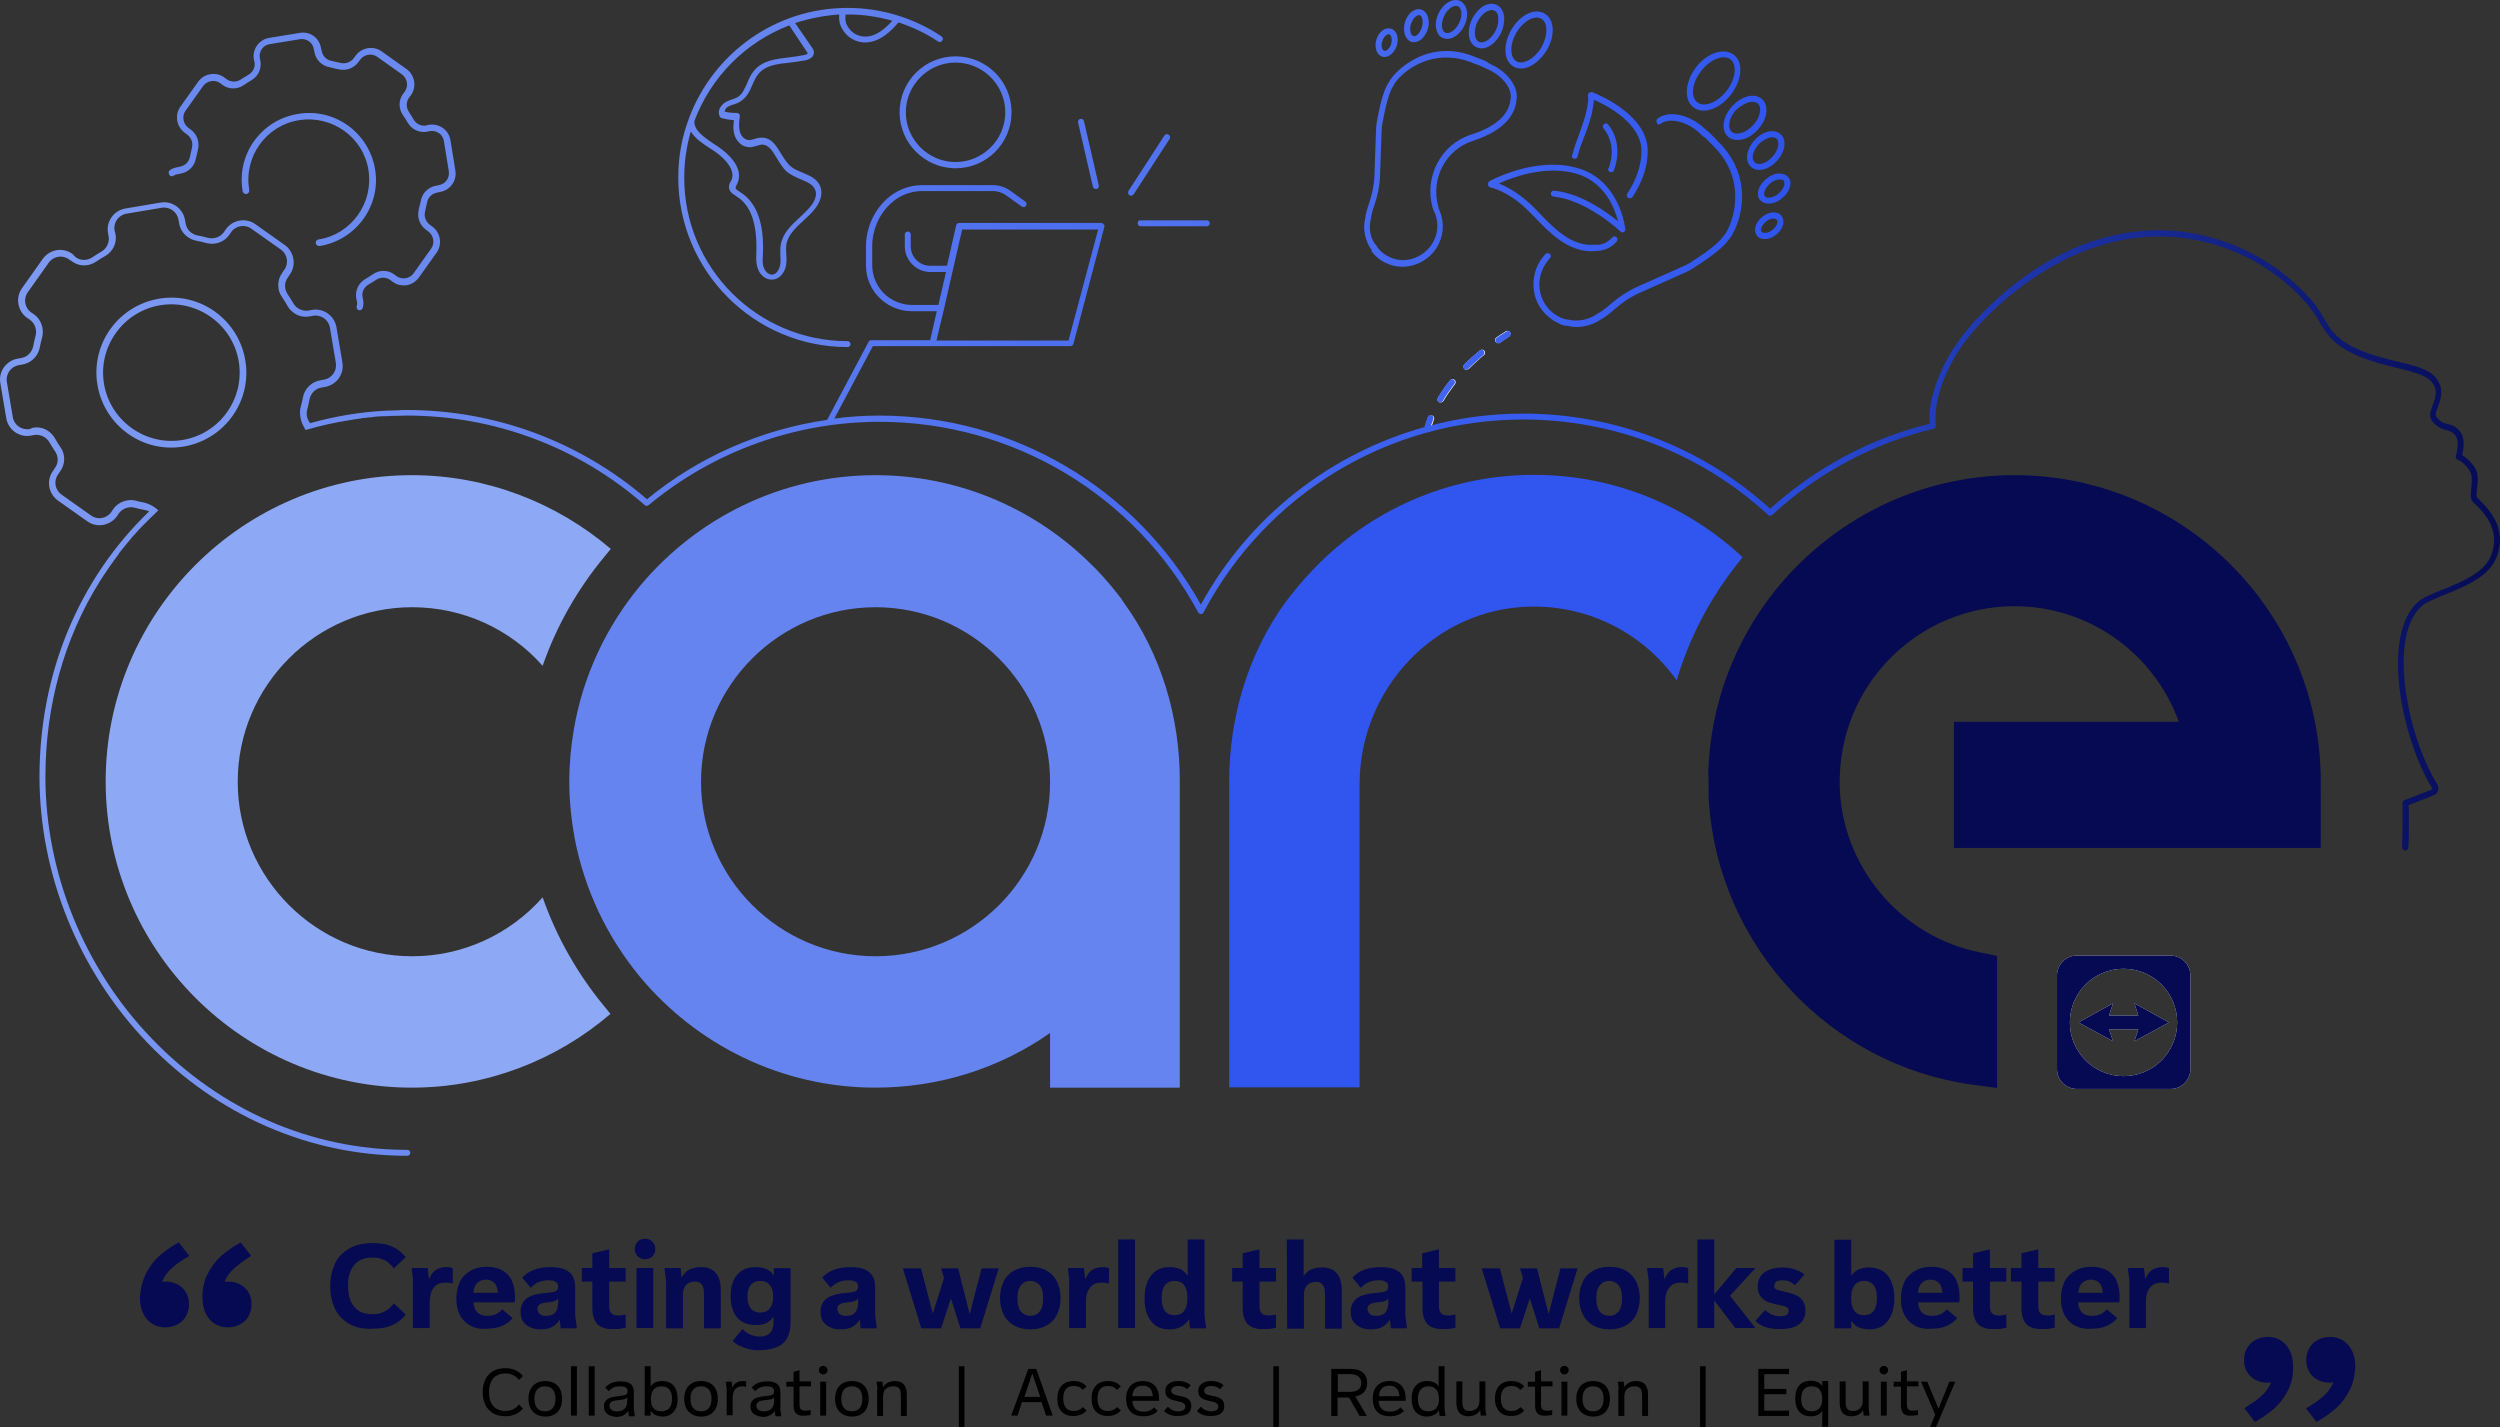 <?xml version="1.0" encoding="UTF-8"?>
<svg id="Layer_1" data-name="Layer 1" xmlns="http://www.w3.org/2000/svg" width="1920" height="1096.29" xmlns:xlink="http://www.w3.org/1999/xlink" viewBox="0 0 1920 1096.29">
  <rect x="0" y="0" width="1920" height="1096.29" fill="#333333" stroke="none"/>
  <defs>
    <style>
      .cls-1 {
        fill: url(#linear-gradient);
      }

      .cls-1, .cls-2, .cls-3, .cls-4, .cls-5, .cls-6, .cls-7, .cls-8, .cls-9, .cls-10, .cls-11, .cls-12, .cls-13, .cls-14, .cls-15, .cls-16, .cls-17, .cls-18, .cls-19, .cls-20, .cls-21, .cls-22, .cls-23, .cls-24, .cls-25, .cls-26, .cls-27, .cls-28, .cls-29, .cls-30, .cls-31, .cls-32 {
        stroke-width: 0px;
      }

      .cls-2 {
        fill: url(#linear-gradient-11);
      }

      .cls-3 {
        fill: url(#linear-gradient-12);
      }

      .cls-4 {
        fill: url(#linear-gradient-13);
      }

      .cls-5 {
        fill: url(#linear-gradient-10);
      }

      .cls-6 {
        fill: url(#linear-gradient-17);
      }

      .cls-7 {
        fill: url(#linear-gradient-16);
      }

      .cls-8 {
        fill: url(#linear-gradient-19);
      }

      .cls-9 {
        fill: url(#linear-gradient-15);
      }

      .cls-10 {
        fill: url(#linear-gradient-23);
      }

      .cls-11 {
        fill: url(#linear-gradient-21);
      }

      .cls-12 {
        fill: url(#linear-gradient-18);
      }

      .cls-13 {
        fill: url(#linear-gradient-14);
      }

      .cls-14 {
        fill: url(#linear-gradient-22);
      }

      .cls-15 {
        fill: url(#linear-gradient-20);
      }

      .cls-16 {
        fill: url(#linear-gradient-24);
      }

      .cls-17 {
        fill: url(#linear-gradient-4);
      }

      .cls-18 {
        fill: url(#linear-gradient-2);
      }

      .cls-19 {
        fill: url(#linear-gradient-3);
      }

      .cls-20 {
        fill: url(#linear-gradient-8);
      }

      .cls-21 {
        fill: url(#linear-gradient-9);
      }

      .cls-22 {
        fill: url(#linear-gradient-7);
      }

      .cls-23 {
        fill: url(#linear-gradient-5);
      }

      .cls-24 {
        fill: url(#linear-gradient-6);
      }

      .cls-26 {
        fill: #7a97f2;
      }

      .cls-27 {
        fill: #3056ef;
      }

      .cls-28 {
        fill: #8da8f4;
      }

      .cls-29 {
        fill: #6b8af0;
      }

      .cls-30 {
        fill: #6584ef;
      }

      .cls-31 {
        fill: #fff;
      }

      .cls-32 {
        fill: #050a52;
      }
    </style>
    <linearGradient id="linear-gradient" x1="30.3" y1="837.49" x2="1920.02" y2="837.49" gradientTransform="translate(0 -724)" gradientUnits="userSpaceOnUse">
      <stop offset="0" stop-color="#8da8f4"/>
      <stop offset=".3" stop-color="#6584ef"/>
      <stop offset=".7" stop-color="#3056ef"/>
      <stop offset="1" stop-color="#050a52"/>
    </linearGradient>
    <linearGradient id="linear-gradient-2" x1="30.3" y1="786.24" x2="1920.02" y2="786.24" gradientTransform="translate(0 -724)" gradientUnits="userSpaceOnUse">
      <stop offset="0" stop-color="#8da8f4"/>
      <stop offset=".3" stop-color="#6584ef"/>
      <stop offset=".7" stop-color="#3056ef"/>
      <stop offset="1" stop-color="#050a52"/>
    </linearGradient>
    <linearGradient id="linear-gradient-3" x1="30.3" y1="835.49" x2="1920.02" y2="835.49" gradientTransform="translate(0 -724)" gradientUnits="userSpaceOnUse">
      <stop offset="0" stop-color="#8da8f4"/>
      <stop offset=".3" stop-color="#6584ef"/>
      <stop offset=".7" stop-color="#3056ef"/>
      <stop offset="1" stop-color="#050a52"/>
    </linearGradient>
    <linearGradient id="linear-gradient-4" x1="30.3" y1="860.32" x2="1920.02" y2="860.32" gradientTransform="translate(0 -724)" gradientUnits="userSpaceOnUse">
      <stop offset="0" stop-color="#8da8f4"/>
      <stop offset=".3" stop-color="#6584ef"/>
      <stop offset=".7" stop-color="#3056ef"/>
      <stop offset="1" stop-color="#050a52"/>
    </linearGradient>
    <linearGradient id="linear-gradient-5" x1="30.3" y1="893.4" x2="1920.02" y2="893.4" gradientTransform="translate(0 -724)" gradientUnits="userSpaceOnUse">
      <stop offset="0" stop-color="#8da8f4"/>
      <stop offset=".3" stop-color="#6584ef"/>
      <stop offset=".7" stop-color="#3056ef"/>
      <stop offset="1" stop-color="#050a52"/>
    </linearGradient>
    <linearGradient id="linear-gradient-6" x1="-229.84" y1="1238.9" x2="1920.02" y2="1238.9" gradientTransform="translate(0 -724)" gradientUnits="userSpaceOnUse">
      <stop offset="0" stop-color="#8da8f4"/>
      <stop offset=".3" stop-color="#6584ef"/>
      <stop offset=".7" stop-color="#3056ef"/>
      <stop offset="1" stop-color="#050a52"/>
    </linearGradient>
    <linearGradient id="linear-gradient-7" x1="30.3" y1="814.51" x2="1920.02" y2="814.51" gradientTransform="translate(0 -724)" gradientUnits="userSpaceOnUse">
      <stop offset="0" stop-color="#8da8f4"/>
      <stop offset=".3" stop-color="#6584ef"/>
      <stop offset=".7" stop-color="#3056ef"/>
      <stop offset="1" stop-color="#050a52"/>
    </linearGradient>
    <linearGradient id="linear-gradient-8" x1="30.3" y1="839.6" x2="1920.02" y2="839.6" gradientTransform="translate(0 -724)" gradientUnits="userSpaceOnUse">
      <stop offset="0" stop-color="#8da8f4"/>
      <stop offset=".3" stop-color="#6584ef"/>
      <stop offset=".7" stop-color="#3056ef"/>
      <stop offset="1" stop-color="#050a52"/>
    </linearGradient>
    <linearGradient id="linear-gradient-9" x1="30.3" y1="897.35" x2="1920.02" y2="897.35" gradientTransform="translate(0 -724)" gradientUnits="userSpaceOnUse">
      <stop offset="0" stop-color="#8da8f4"/>
      <stop offset=".3" stop-color="#6584ef"/>
      <stop offset=".7" stop-color="#3056ef"/>
      <stop offset="1" stop-color="#050a52"/>
    </linearGradient>
    <linearGradient id="linear-gradient-10" x1="30.3" y1="868.77" x2="1920.02" y2="868.77" gradientTransform="translate(0 -724)" gradientUnits="userSpaceOnUse">
      <stop offset="0" stop-color="#8da8f4"/>
      <stop offset=".3" stop-color="#6584ef"/>
      <stop offset=".7" stop-color="#3056ef"/>
      <stop offset="1" stop-color="#050a52"/>
    </linearGradient>
    <linearGradient id="linear-gradient-11" x1="30.3" y1="810.25" x2="1920.02" y2="810.25" gradientTransform="translate(0 -724)" gradientUnits="userSpaceOnUse">
      <stop offset="0" stop-color="#8da8f4"/>
      <stop offset=".3" stop-color="#6584ef"/>
      <stop offset=".7" stop-color="#3056ef"/>
      <stop offset="1" stop-color="#050a52"/>
    </linearGradient>
    <linearGradient id="linear-gradient-12" x1="30.3" y1="883.73" x2="1920.02" y2="883.73" gradientTransform="translate(0 -724)" gradientUnits="userSpaceOnUse">
      <stop offset="0" stop-color="#8da8f4"/>
      <stop offset=".3" stop-color="#6584ef"/>
      <stop offset=".7" stop-color="#3056ef"/>
      <stop offset="1" stop-color="#050a52"/>
    </linearGradient>
    <linearGradient id="linear-gradient-13" x1="30.3" y1="756.76" x2="1920.02" y2="756.76" gradientTransform="translate(0 -724)" gradientUnits="userSpaceOnUse">
      <stop offset="0" stop-color="#8da8f4"/>
      <stop offset=".3" stop-color="#6584ef"/>
      <stop offset=".7" stop-color="#3056ef"/>
      <stop offset="1" stop-color="#050a52"/>
    </linearGradient>
    <linearGradient id="linear-gradient-14" x1="30.3" y1="846" x2="1920.02" y2="846" gradientTransform="translate(0 -724)" gradientUnits="userSpaceOnUse">
      <stop offset="0" stop-color="#8da8f4"/>
      <stop offset=".3" stop-color="#6584ef"/>
      <stop offset=".7" stop-color="#3056ef"/>
      <stop offset="1" stop-color="#050a52"/>
    </linearGradient>
    <linearGradient id="linear-gradient-15" x1="30.3" y1="1000.28" x2="1920.02" y2="1000.28" gradientTransform="translate(0 -724)" gradientUnits="userSpaceOnUse">
      <stop offset="0" stop-color="#8da8f4"/>
      <stop offset=".3" stop-color="#6584ef"/>
      <stop offset=".7" stop-color="#3056ef"/>
      <stop offset="1" stop-color="#050a52"/>
    </linearGradient>
    <linearGradient id="linear-gradient-16" x1="30.3" y1="842.22" x2="1920.02" y2="842.22" gradientTransform="translate(0 -724)" gradientUnits="userSpaceOnUse">
      <stop offset="0" stop-color="#8da8f4"/>
      <stop offset=".3" stop-color="#6584ef"/>
      <stop offset=".7" stop-color="#3056ef"/>
      <stop offset="1" stop-color="#050a52"/>
    </linearGradient>
    <linearGradient id="linear-gradient-17" x1="30.3" y1="1024.16" x2="1920.02" y2="1024.16" gradientTransform="translate(0 -724)" gradientUnits="userSpaceOnUse">
      <stop offset="0" stop-color="#8da8f4"/>
      <stop offset=".3" stop-color="#6584ef"/>
      <stop offset=".7" stop-color="#3056ef"/>
      <stop offset="1" stop-color="#050a52"/>
    </linearGradient>
    <linearGradient id="linear-gradient-18" x1="30.3" y1="850.63" x2="1920.02" y2="850.63" gradientTransform="translate(0 -724)" gradientUnits="userSpaceOnUse">
      <stop offset="0" stop-color="#8da8f4"/>
      <stop offset=".3" stop-color="#6584ef"/>
      <stop offset=".7" stop-color="#3056ef"/>
      <stop offset="1" stop-color="#050a52"/>
    </linearGradient>
    <linearGradient id="linear-gradient-19" x1="30.3" y1="754.7" x2="1920.02" y2="754.7" gradientTransform="translate(0 -724)" gradientUnits="userSpaceOnUse">
      <stop offset="0" stop-color="#8da8f4"/>
      <stop offset=".3" stop-color="#6584ef"/>
      <stop offset=".7" stop-color="#3056ef"/>
      <stop offset="1" stop-color="#050a52"/>
    </linearGradient>
    <linearGradient id="linear-gradient-20" x1="30.3" y1="744.02" x2="1920.02" y2="744.02" gradientTransform="translate(0 -724)" gradientUnits="userSpaceOnUse">
      <stop offset="0" stop-color="#8da8f4"/>
      <stop offset=".3" stop-color="#6584ef"/>
      <stop offset=".7" stop-color="#3056ef"/>
      <stop offset="1" stop-color="#050a52"/>
    </linearGradient>
    <linearGradient id="linear-gradient-21" x1="30.3" y1="983.01" x2="1920.02" y2="983.01" gradientTransform="translate(0 -724)" gradientUnits="userSpaceOnUse">
      <stop offset="0" stop-color="#8da8f4"/>
      <stop offset=".3" stop-color="#6584ef"/>
      <stop offset=".7" stop-color="#3056ef"/>
      <stop offset="1" stop-color="#050a52"/>
    </linearGradient>
    <linearGradient id="linear-gradient-22" x1="30.3" y1="895.45" x2="1920.02" y2="895.45" gradientTransform="translate(0 -724)" gradientUnits="userSpaceOnUse">
      <stop offset="0" stop-color="#8da8f4"/>
      <stop offset=".3" stop-color="#6584ef"/>
      <stop offset=".7" stop-color="#3056ef"/>
      <stop offset="1" stop-color="#050a52"/>
    </linearGradient>
    <linearGradient id="linear-gradient-23" x1="30.3" y1="738.93" x2="1920.02" y2="738.93" gradientTransform="translate(0 -724)" gradientUnits="userSpaceOnUse">
      <stop offset="0" stop-color="#8da8f4"/>
      <stop offset=".3" stop-color="#6584ef"/>
      <stop offset=".7" stop-color="#3056ef"/>
      <stop offset="1" stop-color="#050a52"/>
    </linearGradient>
    <linearGradient id="linear-gradient-24" x1="30.3" y1="743.71" x2="1920.02" y2="743.71" gradientTransform="translate(0 -724)" gradientUnits="userSpaceOnUse">
      <stop offset="0" stop-color="#8da8f4"/>
      <stop offset=".3" stop-color="#6584ef"/>
      <stop offset=".7" stop-color="#3056ef"/>
      <stop offset="1" stop-color="#050a52"/>
    </linearGradient>
  </defs>
  <path class="cls-32" d="M112.01,978.19c2.78-5.31,6.07-9.86,10.37-13.66s9.36-7.33,14.92-10.37l8.09,10.37c-3.29,2.02-6.32,3.79-9.1,5.82-2.53,2.02-5.06,4.05-7.08,6.32s-3.79,5.06-4.8,7.84c1.01-.25,2.02-.25,3.03-.25,3.29,0,6.32.76,9.1,2.28s4.8,3.54,6.32,6.07,2.28,5.56,2.28,9.1c0,3.29-.76,6.32-2.28,9.1s-3.79,4.8-6.58,6.32-6.07,2.28-9.61,2.28c-3.79,0-7.08-1.01-9.86-2.78s-5.06-4.3-6.83-7.84-2.53-7.59-2.53-12.64c.51-6.83,2.02-12.64,4.55-17.96ZM184.34,970.35c-2.53,2.02-5.06,4.05-7.08,6.32s-3.79,5.06-4.8,7.84c1.01-.25,2.02-.25,3.03-.25,3.29,0,6.32.76,9.1,2.28s4.8,3.54,6.32,6.07,2.28,5.56,2.28,9.1c0,3.29-.76,6.32-2.28,9.1s-3.79,4.8-6.58,6.32-6.07,2.28-9.61,2.28c-3.79,0-7.08-1.01-9.86-2.78s-5.06-4.3-6.83-7.84-2.53-7.59-2.53-12.64c0-6.83,1.26-12.64,4.05-17.96s6.07-9.86,10.37-13.66,9.36-7.33,14.92-10.37l8.09,10.37c-3.03,1.77-5.82,3.79-8.6,5.82Z"/>
  <path class="cls-32" d="M1804.35,1067.97c-2.78,5.31-6.07,9.86-10.37,13.66-4.3,3.79-9.36,7.33-14.92,10.37l-8.09-10.37c3.29-2.02,6.32-3.79,9.1-5.82,2.53-2.02,5.06-4.05,7.08-6.32s3.79-5.06,4.8-7.84c-1.01.25-2.02.25-3.03.25-3.29,0-6.32-.76-9.1-2.28s-4.8-3.54-6.32-6.07-2.28-5.56-2.28-9.1c0-3.29.76-6.32,2.28-9.1s3.79-4.8,6.58-6.32,6.07-2.28,9.61-2.28c3.79,0,7.08,1.01,9.86,2.78s5.06,4.3,6.83,7.84,2.53,7.59,2.53,12.64c-.51,6.58-1.77,12.64-4.55,17.96ZM1732.28,1075.81c2.53-2.02,5.06-4.05,7.08-6.32s3.79-5.06,4.8-7.84c-1.01.25-2.02.25-3.03.25-3.29,0-6.32-.76-9.1-2.28s-4.8-3.54-6.32-6.07-2.28-5.56-2.28-9.1c0-3.29.76-6.32,2.28-9.1,1.52-2.78,3.79-4.8,6.58-6.32s6.07-2.28,9.61-2.28c3.79,0,7.08,1.01,9.86,2.78,2.78,1.77,5.06,4.3,6.83,7.84s2.53,7.59,2.53,12.64c0,6.83-1.26,12.64-4.05,17.96s-6.07,9.86-10.37,13.66c-4.3,3.79-9.36,7.33-14.92,10.37l-8.09-10.37c2.78-2.02,5.82-4.05,8.6-5.82Z"/>
  <g>
    <path class="cls-32" d="M268.04,1016.63c-4.8-2.78-8.6-6.83-10.87-11.63-2.28-5.06-3.54-10.62-3.54-17.2s1.26-12.14,3.54-17.2,6.07-8.85,10.87-11.63c4.8-2.78,10.87-4.3,18.21-4.3,6.32,0,11.63,1.01,15.68,3.03,4.05,2.02,7.33,4.8,9.61,7.84l-9.1,8.6c-1.26-1.77-2.78-3.29-4.3-4.55s-3.29-2.02-5.31-2.78c-2.02-.76-4.3-1.01-6.83-1.01-4.05,0-7.59.76-10.37,2.53s-4.8,4.3-6.32,7.59-2.02,7.08-2.02,11.63.76,8.35,2.02,11.63c1.52,3.29,3.54,5.82,6.32,7.59s6.32,2.53,10.37,2.53c2.53,0,4.8-.25,6.83-1.01s3.79-1.52,5.31-2.78,3.03-2.78,4.3-4.55l9.1,8.6c-2.28,3.29-5.56,5.82-9.61,7.84s-9.36,3.03-15.68,3.03c-7.33.51-13.4-1.01-18.21-3.79Z"/>
    <path class="cls-32" d="M317.36,983.76l-1.26-9.86h12.39l1.01,8.6c1.26-3.03,2.78-5.56,5.06-7.08,2.28-1.52,5.06-2.28,8.35-2.28,1.77,0,3.29.25,4.8.76v11.89c-.76-.25-1.52-.51-2.28-.51-.76-.25-1.77-.25-2.78-.25-3.03,0-5.56.51-7.33,1.77s-3.03,3.03-4.05,5.31c-.76,2.28-1.26,5.31-1.26,8.6v19.22h-12.9v-36.16h.25Z"/>
    <path class="cls-32" d="M360.85,1017.9c-3.54-2.02-6.07-4.8-7.84-8.35-1.77-3.54-2.53-7.59-2.53-12.39s1.01-9.1,2.78-12.9c1.77-3.54,4.55-6.32,8.09-8.35s7.59-3.03,12.39-3.03,8.85,1.01,12.14,2.78c3.29,2.02,5.82,4.55,7.33,8.09,1.52,3.54,2.28,7.59,2.28,12.39,0,1.52,0,3.03-.25,4.05h-31.61c.25,3.54,1.26,6.07,3.03,7.84s4.55,2.53,7.84,2.53c4.8,0,8.6-1.77,11.13-5.06l8.09,6.83c-2.28,2.78-5.06,4.55-8.35,6.07-3.29,1.26-7.08,2.02-11.38,2.02-5.31.51-9.61-.51-13.15-2.53ZM382.35,992.61c-.25-2.02-.51-3.79-1.26-5.31s-1.77-2.53-3.03-3.29-3.03-1.26-4.8-1.26c-2.02,0-3.54.51-5.06,1.26-1.26.76-2.53,2.02-3.29,3.54s-1.26,3.29-1.26,5.31h18.71v-.25Z"/>
    <path class="cls-32" d="M406.88,1019.16c-2.28-1.01-4.05-2.53-5.31-4.55s-1.77-4.55-1.77-7.33c0-3.79,1.26-6.83,3.79-9.36,2.53-2.28,6.58-3.79,11.89-4.55l7.33-.76c1.52-.25,2.78-.51,3.54-.76s1.52-.76,1.77-1.52c.25-.51.51-1.26.51-2.28,0-1.52-.51-2.78-1.77-3.54-1.01-.76-2.78-1.26-5.31-1.26-3.03,0-5.82.51-8.09,1.52s-4.3,2.53-5.82,4.3l-6.58-7.84c4.8-5.31,12.14-8.09,21.75-8.09,4.3,0,8.09.51,10.87,1.77s4.8,2.78,6.07,5.06,2.02,5.31,2.02,8.85v21.5l1.26,9.86h-12.39l-.76-6.83c-1.26,2.28-3.03,4.05-5.56,5.56-2.28,1.52-5.56,2.02-9.36,2.02-3.03,0-5.82-.51-8.09-1.77ZM413.71,1008.29c.51.76,1.26,1.26,2.28,1.77s2.28.51,3.54.51c3.03,0,5.31-.76,6.83-2.53,1.52-1.77,2.28-4.3,2.28-8.09v-2.78c-.51.76-1.01,1.26-2.02,1.77-1.01.51-2.28.76-4.05,1.01l-4.05.51c-2.02.25-3.54.76-4.55,1.77-1.01.76-1.26,2.02-1.26,3.29.25,1.26.51,2.02,1.01,2.78Z"/>
    <path class="cls-32" d="M462.52,1019.42c-2.53-1.01-4.3-2.53-5.56-5.06s-2.02-5.56-2.02-9.86v-20.23h-8.09v-10.37h8.09v-11.38l12.9-3.03v14.41h12.64v10.37h-12.64v18.71c0,1.77.25,3.29.76,4.3s1.26,1.77,2.28,2.28c1.01.51,2.28.76,4.05.76,1.01,0,2.02,0,2.78-.25s1.77-.25,2.78-.51v10.12c-1.01.25-2.28.51-3.79.76-1.52.25-3.29.25-5.06.25-3.54.25-6.83-.25-9.1-1.26Z"/>
    <path class="cls-32" d="M488.56,955.18c.76-1.26,1.52-2.28,2.78-2.78,1.26-.76,2.53-1.01,4.05-1.01s2.78.25,4.05,1.01,2.02,1.52,2.78,2.78,1.01,2.53,1.01,4.05-.25,2.78-1.01,4.05c-.76,1.26-1.52,2.28-2.78,2.78-1.26.76-2.53,1.01-4.05,1.01s-2.78-.25-4.05-1.01-2.02-1.52-2.78-2.78-1.01-2.53-1.01-4.05.25-2.78,1.01-4.05ZM488.82,973.9h12.9v46.03h-12.9v-46.03Z"/>
    <path class="cls-32" d="M511.58,983.76l-1.26-9.86h12.39l.76,7.33c.76-1.52,2.02-3.03,3.29-4.3s3.03-2.28,5.06-2.78c2.02-.76,4.05-1.01,6.58-1.01,5.06,0,8.85,1.52,11.38,4.55,2.53,3.03,3.79,7.33,3.79,13.4v29.08h-12.9v-26.81c0-2.02-.25-3.79-.76-5.06s-1.26-2.28-2.28-3.03c-1.01-.76-2.53-1.01-4.05-1.01-2.02,0-3.54.51-5.06,1.26-1.26.76-2.28,2.02-3.03,3.54s-1.01,3.29-1.01,5.31v25.79h-12.9v-36.42Z"/>
    <path class="cls-32" d="M575.31,1036.11c-2.78-.51-5.06-1.52-7.33-2.53s-4.05-2.53-5.31-3.79l7.59-9.1c1.77,2.02,3.79,3.29,6.07,4.3,2.28,1.01,4.8,1.52,7.33,1.52,2.28,0,4.05-.51,5.56-1.26s2.78-2.02,3.54-3.54,1.26-3.54,1.26-6.07v-4.55c-.76,1.26-1.77,2.53-3.03,3.54s-2.78,1.77-4.55,2.28c-1.77.51-3.79.76-5.82.76-4.05,0-7.59-.76-10.62-2.53s-5.06-4.3-6.58-7.59-2.28-7.33-2.28-12.14.76-8.85,2.28-12.14c1.52-3.29,3.79-5.82,6.58-7.59s6.32-2.53,10.62-2.53c2.28,0,4.3.25,6.07.76,1.77.51,3.29,1.26,4.55,2.28s2.28,2.28,3.03,3.54v-5.82h12.9v41.73c0,5.06-1.01,9.1-2.78,12.14-1.77,3.29-4.55,5.56-7.84,6.83s-7.59,2.28-12.14,2.28c-3.54.25-6.32,0-9.1-.76ZM575.05,1002.22c.76,1.77,1.77,3.29,3.29,4.3s3.29,1.52,5.56,1.52,4.05-.51,5.56-1.52,2.53-2.53,3.29-4.3,1.01-4.05,1.01-6.32-.25-4.55-1.01-6.32-1.77-3.29-3.29-4.3c-1.52-1.01-3.29-1.52-5.56-1.52s-4.05.51-5.56,1.52-2.53,2.53-3.29,4.3-1.01,4.05-1.01,6.32.51,4.55,1.01,6.32Z"/>
    <path class="cls-32" d="M637.26,1019.16c-2.28-1.01-4.05-2.53-5.31-4.55s-1.77-4.55-1.77-7.33c0-3.79,1.26-6.83,3.79-9.36,2.53-2.28,6.58-3.79,11.89-4.55l7.33-.76c1.52-.25,2.78-.51,3.54-.76s1.52-.76,1.77-1.52c.25-.51.51-1.26.51-2.28,0-1.52-.51-2.78-1.77-3.54-1.01-.76-2.78-1.26-5.31-1.26-3.03,0-5.82.51-8.09,1.52-2.28,1.01-4.3,2.53-5.82,4.3l-6.58-7.84c4.8-5.31,12.14-8.09,21.75-8.09,4.3,0,8.09.51,10.87,1.77,2.78,1.26,4.8,2.78,6.07,5.06s2.02,5.31,2.02,8.85v21.5l1.26,9.86h-12.39l-.76-6.83c-1.26,2.28-3.03,4.05-5.56,5.56-2.28,1.52-5.56,2.02-9.36,2.02-3.29,0-6.07-.51-8.09-1.77ZM644.09,1008.29c.51.76,1.26,1.26,2.28,1.77s2.28.51,3.54.51c3.03,0,5.31-.76,6.83-2.53s2.28-4.3,2.28-8.09v-2.78c-.51.76-1.01,1.26-2.02,1.77s-2.28.76-4.05,1.01l-4.05.51c-2.02.25-3.54.76-4.55,1.77-1.01.76-1.26,2.02-1.26,3.29.25,1.26.51,2.02,1.01,2.78Z"/>
    <path class="cls-32" d="M730.33,997.16l-7.59,23.01h-15.17l-14.16-46.03h13.91l9.1,34.65,8.6-27.31-2.28-7.33h13.15l8.85,35.15,9.1-35.15h13.15l-14.16,46.03h-15.17l-7.33-23.01Z"/>
    <path class="cls-32" d="M778.63,1017.9c-3.54-2.02-6.07-4.8-7.84-8.35s-2.78-7.84-2.78-12.64,1.01-8.85,2.78-12.64,4.3-6.32,7.84-8.35,7.59-3.03,12.64-3.03,9.1,1.01,12.64,3.03,6.07,4.8,7.84,8.35,2.78,7.84,2.78,12.64-1.01,8.85-2.78,12.64-4.3,6.32-7.84,8.35-7.59,3.03-12.64,3.03c-4.8,0-9.1-1.01-12.64-3.03ZM782.42,1004.24c.76,2.02,1.77,3.54,3.29,4.55s3.29,1.77,5.56,1.77,4.05-.51,5.56-1.77c1.52-1.01,2.53-2.53,3.29-4.55s1.01-4.3,1.01-7.08-.25-5.06-1.01-7.08-1.77-3.54-3.29-4.55c-1.52-1.01-3.29-1.77-5.56-1.77s-4.05.51-5.56,1.77-2.53,2.53-3.29,4.55-1.01,4.3-1.01,7.08.25,5.06,1.01,7.08Z"/>
    <path class="cls-32" d="M821.37,983.76l-1.26-9.86h12.39l1.01,8.6c1.26-3.03,2.78-5.56,5.06-7.08,2.28-1.52,5.06-2.28,8.35-2.28,1.77,0,3.29.25,4.8.76v11.89c-.76-.25-1.52-.51-2.28-.51s-1.77-.25-2.78-.25c-3.03,0-5.56.51-7.33,1.77-1.77,1.26-3.03,3.03-4.05,5.31s-1.26,5.31-1.26,8.6v19.22h-12.9v-36.16h.25Z"/>
    <path class="cls-32" d="M858.8,951.89h12.9v68.03h-12.9v-68.03Z"/>
    <path class="cls-32" d="M887.37,1017.9c-2.78-2.02-4.8-4.8-6.32-8.35s-2.02-7.84-2.02-12.64c0-5.06.76-9.1,2.28-12.64s3.79-6.32,6.58-8.35c3.03-2.02,6.32-2.78,10.62-2.78,2.02,0,4.05.25,5.82.76,1.77.51,3.29,1.26,4.55,2.28s2.28,2.28,3.29,3.54v-27.82h12.9v58.42l1.26,9.86h-12.39l-.76-7.33c-.76,1.52-1.77,2.78-3.29,4.05-1.26,1.26-3.03,2.28-5.06,3.03-2.02.76-4.55,1.01-7.08,1.01-4.05,0-7.59-1.01-10.37-3.03ZM893.19,1003.99c.76,2.02,1.77,3.54,3.29,4.55s3.29,1.52,5.56,1.52,4.05-.51,5.56-1.52,2.53-2.53,3.29-4.55,1.01-4.3,1.01-7.08-.25-5.06-1.01-7.08-1.77-3.54-3.29-4.55c-1.52-1.01-3.29-1.52-5.56-1.52s-4.05.51-5.56,1.52-2.53,2.53-3.29,4.55-1.01,4.3-1.01,7.08.25,5.06,1.01,7.08Z"/>
    <path class="cls-32" d="M961.97,1019.42c-2.53-1.01-4.3-2.53-5.56-5.06-1.26-2.28-2.02-5.56-2.02-9.86v-20.23h-8.09v-10.37h8.09v-11.38l12.9-3.03v14.41h12.64v10.37h-12.64v18.71c0,1.77.25,3.29.76,4.3s1.26,1.77,2.28,2.28c1.01.51,2.28.76,4.05.76,1.01,0,2.02,0,2.78-.25,1.01-.25,1.77-.25,2.78-.51v10.12c-1.01.25-2.28.51-3.79.76-1.52.25-3.29.25-5.06.25-3.54.25-6.83-.25-9.1-1.26Z"/>
    <path class="cls-32" d="M988.28,951.89h12.9v28.07c1.01-1.26,2.02-2.53,3.29-3.54s3.03-1.77,4.8-2.28,3.79-.76,6.07-.76c5.06,0,8.85,1.52,11.38,4.55s3.79,7.33,3.79,13.4v29.08h-12.9v-26.81c0-2.02-.25-3.79-.76-5.06-.51-1.26-1.26-2.28-2.28-3.03s-2.53-1.01-4.05-1.01c-2.02,0-3.54.51-5.06,1.26-1.26.76-2.28,2.02-3.03,3.54-.76,1.52-1.01,3.29-1.01,5.31v25.79h-12.9l-.25-68.53h0Z"/>
    <path class="cls-32" d="M1044.42,1019.16c-2.28-1.01-4.05-2.53-5.31-4.55s-1.77-4.55-1.77-7.33c0-3.79,1.26-6.83,3.79-9.36s6.58-3.79,11.89-4.55l7.33-.76c1.52-.25,2.78-.51,3.54-.76s1.52-.76,1.77-1.52c.25-.51.51-1.26.51-2.28,0-1.52-.51-2.78-1.77-3.54-1.01-.76-2.78-1.26-5.31-1.26-3.03,0-5.82.51-8.09,1.52-2.28,1.01-4.3,2.53-5.82,4.3l-6.58-7.84c4.8-5.31,12.14-8.09,21.75-8.09,4.3,0,8.09.51,10.87,1.77,2.78,1.26,4.8,2.78,6.07,5.06s2.02,5.31,2.02,8.85v21.5l1.26,9.86h-12.39l-.76-6.83c-1.26,2.28-3.03,4.05-5.56,5.56-2.28,1.52-5.56,2.02-9.36,2.02-3.29,0-5.82-.51-8.09-1.77ZM1051.25,1008.29c.51.76,1.26,1.26,2.28,1.77s2.28.51,3.54.51c3.03,0,5.31-.76,6.83-2.53s2.28-4.3,2.28-8.09v-2.78c-.51.76-1.01,1.26-2.02,1.77s-2.28.76-4.05,1.01l-4.05.51c-2.02.25-3.54.76-4.55,1.77-1.01.76-1.26,2.02-1.26,3.29.25,1.26.51,2.02,1.01,2.78Z"/>
    <path class="cls-32" d="M1100.05,1019.42c-2.53-1.01-4.3-2.53-5.56-5.06-1.26-2.28-2.02-5.56-2.02-9.86v-20.23h-8.35v-10.37h8.09v-11.38l12.9-3.03v14.41h12.64v10.37h-12.64v18.71c0,1.77.25,3.29.76,4.3s1.26,1.77,2.28,2.28c1.01.51,2.28.76,4.05.76,1.01,0,2.02,0,2.78-.25,1.01-.25,1.77-.25,2.78-.51v10.12c-1.01.25-2.28.51-3.79.76-1.52.25-3.29.25-5.06.25-3.29.25-6.58-.25-8.85-1.26Z"/>
    <path class="cls-32" d="M1174.91,997.16l-7.59,23.01h-15.17l-14.16-46.03h13.91l9.1,34.65,8.6-27.31-2.28-7.33h13.15l8.85,35.15,9.1-35.15h13.15l-14.16,46.03h-15.17l-7.33-23.01Z"/>
    <path class="cls-32" d="M1223.46,1017.9c-3.54-2.02-6.07-4.8-7.84-8.35s-2.78-7.84-2.78-12.64,1.01-8.85,2.78-12.64,4.3-6.32,7.84-8.35c3.54-2.02,7.59-3.03,12.64-3.03s9.1,1.01,12.64,3.03,6.07,4.8,7.84,8.35,2.78,7.84,2.78,12.64-1.01,8.85-2.78,12.64-4.3,6.32-7.84,8.35c-3.54,2.02-7.59,3.03-12.64,3.03-5.06,0-9.1-1.01-12.64-3.03ZM1227,1004.24c.76,2.02,1.77,3.54,3.29,4.55s3.29,1.77,5.56,1.77,4.05-.51,5.56-1.77c1.52-1.01,2.53-2.53,3.29-4.55s1.01-4.3,1.01-7.08-.25-5.06-1.01-7.08-1.77-3.54-3.29-4.55-3.29-1.77-5.56-1.77-4.05.51-5.56,1.77-2.53,2.53-3.29,4.55-1.01,4.3-1.01,7.08.25,5.06,1.01,7.08Z"/>
    <path class="cls-32" d="M1266.2,983.76l-1.26-9.86h12.39l1.01,8.6c1.26-3.03,2.78-5.56,5.06-7.08,2.28-1.52,5.06-2.28,8.35-2.28,1.77,0,3.29.25,4.8.76v11.89c-.76-.25-1.52-.51-2.28-.51s-1.77-.25-2.78-.25c-3.03,0-5.56.51-7.33,1.77s-3.03,3.03-4.05,5.31-1.26,5.31-1.26,8.6v19.22h-12.64v-36.16h0Z"/>
    <path class="cls-32" d="M1316.53,998.68v21.24h-12.9v-68.03h12.9v42.23l16.94-20.23h14.67l-19.47,21.24,19.47,24.78h-15.43l-16.19-21.24Z"/>
    <path class="cls-32" d="M1355.73,1019.16c-3.29-1.26-5.82-2.78-7.59-4.8l7.59-8.35c.76,1.01,1.77,1.77,3.03,2.53s2.53,1.26,4.05,1.77,3.03.51,4.55.51c2.02,0,3.79-.25,4.8-1.01s1.52-1.77,1.52-3.03c0-1.01-.25-1.77-.76-2.28-.51-.51-1.26-1.01-2.28-1.26s-2.53-.76-4.55-1.01c-3.29-.76-6.07-1.52-8.35-2.28-2.28-1.01-4.05-2.28-5.56-4.3-1.52-2.02-2.28-4.55-2.28-7.84,0-2.78.76-5.06,2.02-7.33s3.54-3.79,6.32-5.06,6.58-2.02,10.87-2.02c2.28,0,4.55.25,6.83.76,2.02.51,4.05,1.26,5.82,2.02s3.03,1.77,4.05,2.78l-7.33,8.09c-1.01-1.01-2.53-2.02-4.05-2.78-1.52-.76-3.54-1.01-5.56-1.01-1.52,0-2.78.25-3.54.51-1.01.25-1.77.76-2.02,1.52s-.76,1.26-.76,2.02c0,1.01.25,1.77.76,2.28.51.51,1.52,1.01,2.53,1.26s2.78.76,5.06,1.26c3.54.76,6.58,1.77,8.85,2.78,2.28,1.26,4.05,2.78,5.06,4.55,1.26,2.02,1.77,4.3,1.77,7.08,0,3.03-.76,5.82-2.28,7.84-1.52,2.28-3.79,3.79-6.58,4.8s-6.32,1.52-10.12,1.52c-4.8.25-8.85-.51-11.89-1.52Z"/>
    <path class="cls-32" d="M1429.57,1020.17c-1.77-.51-3.29-1.26-4.55-2.28s-2.28-2.28-3.29-3.54v5.82h-12.9v-68.03h12.9v27.82c.76-1.52,1.77-2.53,3.29-3.54,1.26-1.01,2.78-1.77,4.55-2.28,1.77-.51,3.79-.76,5.82-.76,4.05,0,7.59,1.01,10.62,2.78,3.03,2.02,5.06,4.55,6.58,8.35s2.28,7.84,2.28,12.64-.76,9.1-2.28,12.64c-1.52,3.54-3.79,6.32-6.58,8.35-3.03,2.02-6.32,2.78-10.62,2.78-2.28,0-4.05-.25-5.82-.76ZM1422.74,1003.99c.76,2.02,1.77,3.54,3.29,4.55s3.29,1.52,5.56,1.52,4.05-.51,5.56-1.52c1.52-1.01,2.53-2.53,3.29-4.55s1.01-4.3,1.01-7.08-.25-5.06-1.01-7.08c-.76-2.02-1.77-3.54-3.29-4.55s-3.29-1.52-5.56-1.52-4.05.51-5.56,1.52c-1.52,1.01-2.53,2.53-3.29,4.55s-1.01,4.3-1.01,7.08.25,5.06,1.01,7.08Z"/>
    <path class="cls-32" d="M1470.28,1017.9c-3.54-2.02-6.07-4.8-7.84-8.35-1.77-3.54-2.53-7.59-2.53-12.39s1.01-9.1,2.78-12.9c1.77-3.54,4.55-6.32,8.09-8.35s7.59-3.03,12.39-3.03,8.85,1.01,12.14,2.78,5.82,4.55,7.33,8.09c1.52,3.54,2.28,7.59,2.28,12.39,0,1.52,0,3.03-.25,4.05h-31.61c.25,3.54,1.26,6.07,3.03,7.84s4.55,2.53,7.84,2.53c4.8,0,8.6-1.77,11.13-5.06l8.09,6.83c-2.28,2.78-5.06,4.55-8.35,6.07s-7.08,2.02-11.38,2.02c-5.31.51-9.61-.51-13.15-2.53ZM1491.78,992.61c-.25-2.02-.51-3.79-1.26-5.31s-1.77-2.53-3.03-3.29-3.03-1.26-4.8-1.26c-2.02,0-3.54.51-5.06,1.26-1.26.76-2.53,2.02-3.29,3.54s-1.26,3.29-1.26,5.31h18.71v-.25Z"/>
    <path class="cls-32" d="M1522.89,1019.42c-2.53-1.01-4.3-2.53-5.56-5.06-1.26-2.28-2.02-5.56-2.02-9.86v-20.23h-8.09v-10.37h8.09v-11.38l12.9-3.03v14.41h12.64v10.37h-12.64v18.71c0,1.77.25,3.29.76,4.3s1.26,1.77,2.28,2.28c1.01.51,2.28.76,4.05.76,1.01,0,2.02,0,2.78-.25,1.01-.25,1.77-.25,2.78-.51v10.12c-1.01.25-2.28.51-3.79.76-1.52.25-3.29.25-5.06.25-3.54.25-6.57-.25-9.1-1.26Z"/>
    <path class="cls-32" d="M1560.06,1019.42c-2.53-1.01-4.3-2.53-5.56-5.06-1.26-2.28-2.02-5.56-2.02-9.86v-20.23h-8.09v-10.37h8.09v-11.38l12.9-3.03v14.41h12.64v10.37h-12.64v18.71c0,1.77.25,3.29.76,4.3s1.26,1.77,2.28,2.28c1.01.51,2.28.76,4.05.76,1.01,0,2.02,0,2.78-.25,1.01-.25,1.77-.25,2.78-.51v10.12c-1.01.25-2.28.51-3.79.76-1.52.25-3.29.25-5.06.25-3.54.25-6.83-.25-9.1-1.26Z"/>
    <path class="cls-32" d="M1593.19,1017.9c-3.54-2.02-6.07-4.8-7.84-8.35-1.77-3.54-2.53-7.59-2.53-12.39s1.01-9.1,2.78-12.9c1.77-3.54,4.55-6.32,8.09-8.35s7.59-3.03,12.39-3.03,8.85,1.01,12.14,2.78,5.82,4.55,7.33,8.09c1.52,3.54,2.28,7.59,2.28,12.39,0,1.52,0,3.03-.25,4.05h-31.61c.25,3.54,1.26,6.07,3.03,7.84s4.55,2.53,7.84,2.53c4.8,0,8.6-1.77,11.13-5.06l8.09,6.83c-2.28,2.78-5.06,4.55-8.35,6.07s-7.08,2.02-11.38,2.02c-5.06.51-9.36-.51-13.15-2.53ZM1614.94,992.61c-.25-2.02-.51-3.79-1.26-5.31s-1.77-2.53-3.03-3.29-3.03-1.26-4.8-1.26c-2.02,0-3.54.51-5.06,1.26-1.26.76-2.53,2.02-3.29,3.54s-1.26,3.29-1.26,5.31h18.71v-.25Z"/>
    <path class="cls-32" d="M1635.42,983.76l-1.26-9.86h12.39l1.01,8.6c1.26-3.03,2.78-5.56,5.06-7.08,2.28-1.52,5.06-2.28,8.35-2.28,1.77,0,3.29.25,4.8.76v11.89c-.76-.25-1.52-.51-2.28-.51s-1.77-.25-2.78-.25c-3.03,0-5.56.51-7.33,1.77s-3.03,3.03-4.05,5.31-1.26,5.31-1.26,8.6v19.22h-12.64v-36.16h0Z"/>
  </g>
  <g>
    <g>
      <g>
        <path class="cls-31" d="M1096.51,331.81h-.51c-1.26-.25-2.02-1.52-1.77-2.78,0-.25.76-3.29,2.78-8.6.51-1.26,1.77-1.77,3.03-1.26s1.77,1.77,1.26,3.03c-1.77,4.8-2.53,7.84-2.53,7.84,0,.76-1.01,1.77-2.28,1.77Z"/>
        <path class="cls-31" d="M1106.38,309.05c-.51,0-.76,0-1.26-.25-1.01-.76-1.52-2.02-.76-3.29,2.78-4.55,5.82-9.1,9.36-13.4.76-1.01,2.28-1.26,3.29-.51s1.26,2.28.51,3.29c-3.29,4.3-6.32,8.6-8.85,12.9-.76,1.01-1.52,1.26-2.28,1.26ZM1126.1,284.01c-.51,0-1.26-.25-1.52-.76-1.01-1.01-1.01-2.28,0-3.29,3.79-3.79,7.84-7.33,12.14-10.87,1.01-.76,2.53-.76,3.29.25s.76,2.53-.25,3.29c-4.05,3.29-8.09,7.08-11.63,10.62-1.01.51-1.52.76-2.02.76Z"/>
        <path class="cls-31" d="M1150.63,263.53c-.76,0-1.52-.25-2.02-1.01-.76-1.01-.51-2.53.51-3.29,2.28-1.52,4.8-3.29,7.33-4.8,1.01-.76,2.53-.25,3.29.76s.25,2.53-.76,3.29c-2.53,1.52-4.8,3.03-7.08,4.8-.25.25-.76.25-1.26.25Z"/>
      </g>
      <g id="TeamViewer_Logo_White_RGB">
        <g>
          <path class="cls-31" d="M1667.03,733.9h-72.07c-8.35,0-15.17,6.83-15.17,15.17v72.07c0,8.35,6.83,15.17,15.17,15.17h72.07c8.35,0,15.17-6.83,15.17-15.17v-72.07c0-8.35-6.83-15.17-15.17-15.17M1630.87,826.46c-22.76,0-41.22-18.46-41.22-41.22s18.46-41.22,41.22-41.22,41.22,18.46,41.22,41.22-18.46,41.22-41.22,41.22"/>
          <polygon class="cls-31" points="1665.77 785.24 1639.22 770.57 1642.25 779.93 1619.74 779.93 1622.78 770.57 1596.22 785.24 1622.78 799.65 1619.74 790.55 1642.25 790.55 1639.22 799.65 1665.77 785.24"/>
        </g>
      </g>
    </g>
    <path class="cls-28" d="M464.29,773.1c-20.74-25.04-36.92-53.61-47.54-83.96-25.04,28.32-61.2,45.27-100.14,45.27-73.84,0-134.03-60.19-134.03-134.03s60.19-134.03,134.03-134.03c39.2,0,75.36,16.94,100.14,45.01,10.62-30.6,26.81-58.92,47.54-83.96,1.52-2.02,3.29-3.79,4.8-5.82-41.47-35.4-95.34-56.65-152.75-56.65-129.73,0-235.19,105.46-235.19,235.19s105.46,235.19,235.19,235.19c57.15,0,111.02-20.99,152.49-56.65-1.26-1.77-3.03-3.54-4.55-5.56Z"/>
    <path class="cls-30" d="M858.54,456.48c-7.08-9.1-14.67-17.7-23.27-25.79-44-42.23-101.91-65.75-162.86-65.75-72.58,0-137.57,33.13-180.82,84.97-25.79,31.11-43.75,68.79-50.83,110.01-2.28,13.15-3.54,26.55-3.54,40.21,0,14.67,1.52,29.34,4.05,43.24,7.59,40.21,25.29,76.63,50.33,106.97,43.24,51.84,108.24,84.97,180.82,84.97,48.55,0,95.09-14.67,134.03-41.98v41.98h99.64v-235.95c0-48.81-14.41-97.11-42.99-136.56-1.26-2.02-2.78-4.3-4.55-6.32ZM672.42,734.41c-73.84,0-134.03-60.19-134.03-134.03s60.19-134.03,134.03-134.03,134.03,60.19,134.03,134.03c.25,73.84-59.94,134.03-134.03,134.03Z"/>
    <path class="cls-27" d="M1334.74,432.46c1.26-1.52,2.28-3.03,3.54-4.55-41.98-39.2-98.37-63.22-160.08-63.22s-119.87,23.77-164.13,67.02c-7.84,7.84-15.17,15.93-22,24.53-1.77,2.28-3.29,4.3-5.06,6.58-28.83,39.96-42.99,88.51-42.99,137.57v234.68h100.14v-232.66c0-73.59,58.16-135.3,131.5-136.56,46.28-.76,87.25,21.75,112.03,56.65,9.61-32.37,25.29-62.72,47.04-90.03Z"/>
    <path class="cls-1" d="M1236.36,132.02c.25.25.51.25,1.01.25,1.01,0,1.77-.51,2.02-1.26s8.35-19.47-4.3-35.4c-.76-1.01-2.28-1.26-3.29-.25-1.01.76-1.26,2.28-.25,3.29,11.13,13.91,4.05,29.84,3.79,30.6-.76,1.01,0,2.28,1.01,2.78Z"/>
    <path class="cls-18" d="M1300.6,82.46c2.28,1.77,5.06,2.53,7.84,2.53,6.83,0,14.92-4.55,20.99-12.39,4.05-5.31,6.58-11.38,7.08-16.94.51-6.07-1.26-10.87-5.06-13.66s-8.85-3.29-14.67-1.26c-5.31,2.02-10.37,5.82-14.41,11.13-8.35,11.38-9.36,24.78-1.77,30.6ZM1306.41,54.64c3.54-4.55,7.84-8.09,12.39-9.61,1.77-.76,3.54-1.01,5.06-1.01,2.02,0,3.79.51,5.06,1.52,2.53,1.77,3.54,5.31,3.29,9.61-.51,4.8-2.53,9.86-6.07,14.41h0c-6.83,9.1-17.2,13.15-22.51,9.1-5.56-4.05-4.3-14.92,2.78-24.02Z"/>
    <path class="cls-19" d="M1208.8,121.91c1.26.25,2.53-.51,2.78-1.77,1.26-5.31,3.29-10.62,5.31-15.68,2.53-6.58,5.06-13.4,6.32-20.99.51-3.03.76-5.31,1.01-6.83,9.86,4.3,36.42,18.21,36.42,39.2,0,10.62-3.54,21.5-10.87,32.88-.76,1.01-.51,2.53.76,3.29.51.25.76.25,1.26.25.76,0,1.52-.25,2.02-1.01,7.84-11.89,11.63-23.77,11.63-35.4,0-26.81-35.4-42.23-42.49-45.01-1.01-.25-2.02,0-2.78.76s-.76,1.77-.51,2.78c0,0,.51,1.52-.76,8.6-1.26,6.83-3.79,13.4-6.07,19.98-2.02,5.31-4.05,10.62-5.31,16.18-.76,1.26,0,2.53,1.26,2.78Z"/>
    <path class="cls-17" d="M650.92,266.56c1.26,0,2.28-1.01,2.28-2.28s-1.01-2.28-2.28-2.28c-69.04,0-125.43-56.14-125.43-125.43,0-12.39,1.77-24.28,5.06-35.66,3.03,5.56,9.61,9.61,14.92,13.15,1.26.76,2.28,1.52,3.54,2.28,8.35,5.82,16.18,14.67,12.64,22.25-.25.25-.25.51-.51.76-.76,1.26-1.52,3.03-1.26,5.06.51,3.29,3.29,4.8,5.31,6.07l.25.25c11.13,6.58,16.19,20.99,15.43,43.24v.51c-.25,4.05-.25,8.09,1.26,12.14,1.52,4.3,5.82,8.6,11.38,8.09,6.07-.51,9.86-6.58,10.37-12.39.25-2.28.25-4.8,0-7.08-.25-2.53-.25-4.8,0-7.33,1.26-7.33,7.08-12.9,13.15-18.46,2.78-2.53,5.56-5.06,7.84-7.84,5.31-6.07,7.08-12.64,5.31-17.96-2.28-6.32-8.09-8.6-13.91-11.13-3.29-1.26-6.83-2.78-9.36-5.06s-4.8-5.82-6.83-9.1c-3.79-6.32-7.59-12.9-15.43-12.64-2.02,0-3.79.51-5.31,1.01-1.77.51-3.29,1.01-4.55.76-3.29-.25-5.82-3.29-6.58-6.58-1.01-3.79-.51-7.84,0-11.63,0-.76,0-1.26-.51-1.77s-1.01-.76-1.77-.76c-3.29,0-6.32-.25-9.36-1.01,0-1.52,1.26-3.29,3.03-4.05,1.26-.76,2.53-1.01,4.05-1.52,1.77-.51,3.54-1.26,5.06-2.28,4.8-3.03,7.08-7.84,9.1-12.64,1.26-3.03,2.53-5.82,4.55-8.35,5.56-6.83,14.67-7.84,24.53-8.85,4.05-.51,8.09-1.01,11.89-1.77,4.05-1.01,6.32-3.03,6.32-6.07,0-1.52-.76-2.78-1.52-3.79l-12.9-18.71c10.87-3.54,22.25-5.82,33.89-6.58-.51,5.31.51,8.85,3.79,13.4,3.54,4.8,9.61,8.09,15.93,8.09,11.13,0,19.98-8.6,25.54-15.17l.25-.25c10.62,3.54,20.99,8.35,30.35,14.67,1.01.76,2.53.51,3.29-.76.76-1.01.51-2.53-.76-3.29-21.24-14.16-46.28-21.75-72.07-21.75-55.64,0-103.18,35.15-121.64,84.47,0,.25-.25.51-.25.76-5.31,13.91-8.09,29.08-8.09,45.01,0,71.82,58.16,130.24,129.99,130.24ZM649.4,11.14c12.14-.25,24.28,1.52,35.91,4.8-5.06,5.56-12.14,12.14-20.74,12.14h-.25c-4.8,0-9.36-2.28-12.14-6.07-2.78-3.79-3.29-6.07-2.78-10.87ZM533.33,92.82c12.64-33.63,39.2-60.44,72.83-73.34h0l13.4,20.23c.25.25.76,1.01.76,1.26s-.76,1.01-2.53,1.26c-3.54.76-7.59,1.26-11.38,1.77-10.37,1.26-20.99,2.28-27.57,10.62-2.28,2.78-3.79,6.07-5.06,9.36-2.02,4.3-3.79,8.6-7.33,10.62-1.26.76-2.78,1.26-4.3,1.77-1.52.51-3.03,1.01-4.8,2.02-3.79,2.28-6.83,6.83-4.55,11.13.25.51.76,1.01,1.52,1.26,3.03.76,6.07,1.26,9.36,1.52-.51,3.54-.76,7.33.25,10.87,1.26,4.55,5.06,9.36,10.87,9.86,2.28.25,4.3-.51,6.32-1.01,1.52-.51,2.78-.76,4.05-1.01,5.06,0,8.09,4.8,11.38,10.37,2.28,3.79,4.55,7.59,7.59,10.37,3.03,2.53,6.83,4.3,10.62,5.82,5.31,2.28,9.61,4.05,11.38,8.35,2.02,5.31-2.28,11.13-4.3,13.4-2.28,2.53-4.8,5.06-7.59,7.59-6.58,6.07-13.15,12.14-14.67,21.24-.51,2.78-.25,5.56-.25,8.09,0,2.28.25,4.3,0,6.32-.51,3.79-2.78,8.09-6.07,8.35-3.03.25-5.56-2.53-6.58-5.06-1.26-3.03-1.01-6.58-.76-10.37v-.51c1.01-24.02-5.06-39.96-17.7-47.54l-.25-.25c-1.26-.76-3.03-1.77-3.03-2.78,0-.51.25-1.52.76-2.28.25-.25.25-.76.51-1.01,6.07-12.9-9.36-24.78-14.16-28.07-1.01-.76-2.28-1.52-3.54-2.28-8.09-5.56-15.93-10.87-15.17-17.96Z"/>
    <path class="cls-23" d="M1275.31,95.1c6.58-4.8,18.97-2.28,28.83,6.07.51.51,1.01.76,1.26,1.26.25.25.76.51,1.01,1.01q.25.25.51.51c.25.25.76.51,1.01.76.51.25,1.01.76,1.52,1.01,2.02,2.02,4.05,4.05,6.07,6.07,28.58,27.82,14.16,63.22,8.09,69.54l-.25.25c-4.3,6.83-20.99,17.45-25.79,20.48-1.52.76-3.03,1.77-4.55,2.28l-35.66,15.93c-7.33,3.29-14.16,7.84-21.24,13.91-2.78,2.53-5.82,4.8-9.36,6.83-6.83,4.8-15.43,6.32-23.27,4.3h-1.01c-2.53-.76-4.3-1.52-4.3-1.52,0,0-.25,0-.25-.25-2.28-1.01-4.55-2.53-7.08-4.8-5.31-5.06-8.35-11.89-8.6-19.47-.25-7.84,2.78-15.17,8.09-20.99,1.01-1.01.76-2.53,0-3.29-1.01-.76-2.53-.76-3.29,0-6.32,6.58-9.61,15.17-9.36,24.28.25,8.85,3.79,16.94,10.12,22.76,3.03,2.78,5.56,4.55,8.35,5.82.51.25,2.53,1.52,5.56,2.28h1.26c2.53.51,5.06,1.01,7.59,1.01,6.58,0,13.4-2.02,18.97-5.82,3.54-2.02,6.83-4.55,9.86-7.33,6.58-5.82,13.15-10.12,19.98-13.15l35.66-15.93c1.77-.76,3.54-1.77,5.06-2.78,6.58-4.05,22.25-14.41,27.31-21.75,7.33-7.84,23.01-45.52-8.09-75.87-1.77-2.02-4.05-4.3-6.32-6.58l-.25-.25c-.51-.25-.76-.51-1.26-1.01-.51-.25-.76-.76-1.26-1.01-.51-.51-.76-.76-1.26-1.01-.25-.25-.76-.51-1.01-1.01l-.25-.25c-11.63-9.86-26.3-12.64-34.65-6.32-1.01.76-1.26,2.28-.51,3.29.25,1.52,1.77,1.52,2.78.76Z"/>
    <g>
      <path class="cls-26" d="M122.13,229.39c-31.36,5.31-52.6,34.9-47.29,66.26,5.31,31.36,34.9,52.6,66.26,47.29s52.6-34.9,47.29-66.26-34.9-52.6-66.26-47.29ZM140.33,337.88c-28.58,4.8-55.64-14.67-60.44-42.99-4.8-28.58,14.67-55.64,42.99-60.44,28.58-4.8,55.64,14.67,60.44,42.99,4.8,28.58-14.41,55.64-42.99,60.44Z"/>
      <path class="cls-29" d="M133,135.06c1.26-.76,2.28-1.26,3.54-1.26l2.28-.51c5.82-1.01,10.62-5.56,11.63-11.63.51-2.28,1.01-4.3,1.52-6.32,1.52-6.07-.51-12.14-5.31-15.68l-2.02-1.52c-4.05-3.03-5.06-8.85-2.28-12.9l13.66-19.22c3.03-4.05,8.85-5.06,12.9-2.28l2.02,1.52c4.8,3.54,11.38,3.54,16.44,0,1.77-1.26,3.54-2.28,5.56-3.54,5.31-3.03,8.09-8.85,7.08-14.92l-.51-2.28c-.76-5.06,2.53-9.86,7.59-10.62l23.27-3.79c5.06-.76,9.86,2.53,10.62,7.59l.51,2.28c1.01,5.82,5.56,10.62,11.63,11.63,2.28.51,4.3,1.01,6.32,1.52,6.07,1.52,12.14-.51,15.68-5.31l1.52-2.02c3.03-4.05,8.85-5.06,12.9-2.28l19.22,13.66c4.05,3.03,5.06,8.85,2.28,12.9l-1.52,2.02c-3.54,4.8-3.54,11.38,0,16.44,1.26,1.77,2.28,3.54,3.54,5.56,3.03,5.31,8.85,8.09,14.92,7.08l2.28-.51c5.06-.76,9.86,2.53,10.62,7.59l3.79,23.27c.76,5.06-2.53,9.86-7.59,10.62l-2.28.51c-5.82,1.01-10.62,5.56-11.63,11.63-.51,2.28-1.01,4.3-1.52,6.32-1.52,6.07.51,12.14,5.31,15.68l2.02,1.52c4.05,3.03,5.06,8.85,2.28,12.9l-13.66,19.22c-2.78,4.05-8.85,5.06-12.9,2.28l-2.02-1.52c-4.8-3.54-11.38-3.54-16.44,0-1.77,1.26-3.54,2.28-5.56,3.54-5.31,3.03-8.09,8.85-7.08,14.92l.51,2.28c.25,1.26.25,2.53-.25,3.79-.25,1.26.51,2.78,1.77,3.03h1.01c1.01-.25,1.77-1.01,2.02-2.02.51-2.02.51-4.05.25-5.82l-.51-2.28c-.76-3.79,1.26-7.59,4.55-9.61,2.02-1.26,4.05-2.28,5.82-3.54,3.29-2.28,7.59-2.28,10.87,0l2.02,1.52c3.03,2.28,6.83,3.03,10.62,2.53s7.08-2.78,9.36-5.82l13.66-19.22c4.55-6.32,3.03-15.43-3.29-19.98l-2.02-1.52c-3.03-2.28-4.55-6.32-3.54-10.12.51-2.28,1.01-4.55,1.52-6.83.76-4.05,3.79-6.83,7.59-7.59l2.28-.51c7.84-1.26,13.15-8.6,11.89-16.44l-3.79-23.27c-1.26-7.84-8.6-13.15-16.44-11.89l-2.28.51c-3.79.76-7.59-1.26-9.61-4.55-1.26-2.02-2.28-4.05-3.54-5.82-2.28-3.29-2.28-7.59,0-10.87l1.52-2.02c4.55-6.32,3.03-15.43-3.29-19.98l-19.22-13.66c-6.32-4.55-15.43-3.03-19.98,3.29l-1.52,2.02c-2.28,3.03-6.32,4.55-10.12,3.54-2.28-.51-4.55-1.01-6.83-1.52-4.05-.76-6.83-3.79-7.59-7.59l-.51-2.28c-1.26-7.84-8.6-13.15-16.44-11.63l-23.27,3.79c-7.84,1.26-13.15,8.6-11.89,16.44l.51,2.28c.76,3.79-1.26,7.59-4.55,9.61-2.02,1.26-4.05,2.28-5.82,3.54-3.29,2.28-7.59,2.28-10.87,0l-2.02-1.52c-6.32-4.55-15.43-3.03-19.98,3.29l-13.66,19.22c-4.55,6.32-3.03,15.43,3.29,19.98l2.02,1.52c3.03,2.28,4.55,6.32,3.54,10.12-.51,2.28-1.01,4.55-1.52,6.83-.76,4.05-3.79,6.83-7.59,7.59l-2.28.51c-1.77.25-3.79,1.01-5.31,2.02-1.26.76-1.52,2.28-.76,3.54.51,1.26,2.02,1.77,3.03,1.01Z"/>
      <path class="cls-29" d="M244.78,183.87h-.25c-1.26.25-2.28,1.52-2.02,3.03.25,1.26,1.52,2.28,3.03,2.02h.25c28.07-4.8,47.04-31.36,42.23-59.18-4.8-28.07-31.36-47.04-59.18-42.23-28.32,4.55-47.29,31.11-42.49,59.18v.25c.25,1.26,1.52,2.28,3.03,2.02,1.26-.25,2.28-1.52,2.02-3.03v-.25c-4.3-25.29,12.9-49.31,38.19-53.36,25.29-4.05,49.31,12.9,53.36,38.19,4.05,25.29-12.9,49.31-38.19,53.36Z"/>
      <path class="cls-24" d="M1903.99,383.65c-.76-.76-1.26-1.26-1.77-1.77-.51-1.01,0-5.06.25-7.08.51-5.31,1.26-11.38-2.02-15.93-3.29-5.06-6.83-7.84-9.61-9.36,1.52-5.56,2.53-13.91-2.28-18.97-3.29-3.79-6.83-4.55-9.36-5.06-2.28-.51-4.3-1.01-7.59-4.8-1.52-1.52-1.26-3.03.76-8.35,2.28-5.82,5.31-14.41-2.28-23.01-5.31-5.82-15.68-8.6-28.83-11.63-16.69-4.05-37.17-9.1-49.06-22.25-2.78-3.03-4.8-6.32-7.08-10.37-2.78-4.8-5.82-10.12-11.13-15.93-27.56-30.85-67.02-49.82-108.24-52.1-46.28-2.28-92.56,16.18-133.78,54.12-21.24,19.73-34.14,36.92-42.74,57.66-4.3,10.37-6.83,20.48-7.33,29.84v6.83c-45.27,11.13-87.5,33.63-122.4,65.25-52.1-47.29-119.36-73.09-189.67-73.09-24.28,0-48.05,3.03-70.81,9.1.51-1.26,1.01-2.78,1.77-4.8.51-1.26-.25-2.53-1.26-3.03-1.26-.51-2.53,0-3.03,1.26-1.52,3.79-2.28,6.58-2.53,7.84-72.33,20.23-134.54,68.53-171.71,136.31-50.07-89.78-144.15-145.16-246.82-145.16-11.63,0-23.27.76-34.65,2.28l29.59-55.64h151.73c1.01,0,2.02-.76,2.28-1.77l23.77-89.78c.25-.76,0-1.52-.51-2.02-.51-.51-1.01-1.01-1.77-1.01h-109.25c-1.01,0-2.02.76-2.28,1.77l-7.08,31.11h-12.9c-8.35,0-14.92-6.83-14.92-14.92v-9.1c0-1.26-1.01-2.28-2.28-2.28s-2.28,1.01-2.28,2.28v9.1c0,10.87,8.85,19.73,19.73,19.73h11.89l-5.82,25.29h-20.23c-7.33,0-14.67-2.78-20.23-7.59-6.58-5.82-10.37-14.16-10.37-23.01v-14.41c0-12.39,5.06-24.28,13.91-32.62,6.58-6.32,15.43-9.86,24.53-9.86h54.12c3.79,0,7.59,1.26,10.62,3.54l11.63,8.35c1.01.76,2.53.51,3.29-.51s.51-2.53-.51-3.29l-11.63-8.35c-3.79-2.78-8.6-4.3-13.4-4.3h-54.12c-10.37,0-20.23,4.05-27.82,11.13-9.86,9.36-15.43,22.51-15.43,36.16v14.41c0,10.12,4.3,19.73,11.89,26.3,6.32,5.56,14.67,8.85,23.27,8.85h19.22l-5.06,22.25h-45.27c-.76,0-1.77.51-2.02,1.26l-31.86,59.94c-50.58,7.33-98.63,28.32-138.33,60.95-51.34-44.26-116.58-68.53-184.36-68.53-2.53,0-4.8,0-7.33.25h-.25c-2.78,0-5.56.25-8.09.25h-.25c-19.98,1.01-39.45,4.3-58.42,9.61-2.28-2.78-3.29-6.58-2.28-10.37.76-2.53,1.26-5.31,1.77-7.84,1.01-4.8,4.55-8.35,9.1-9.1l2.78-.51c8.85-1.52,14.92-9.86,13.4-18.71l-4.55-27.06c-1.52-8.85-9.86-14.92-18.71-13.4l-2.78.51c-4.55.76-9.36-1.52-11.63-5.56-1.26-2.28-2.78-4.55-4.3-6.83-2.78-4.05-2.78-9.1,0-12.9l1.52-2.28c2.53-3.54,3.54-7.84,2.78-12.14-.76-4.3-3.03-8.09-6.58-10.62l-22.51-15.93c-7.33-5.31-17.45-3.54-22.76,3.79l-1.52,2.28c-2.78,3.79-7.59,5.56-12.39,4.3-2.53-.76-5.31-1.26-7.84-1.77-4.8-1.01-8.35-4.55-9.1-9.1l-.51-2.78c-1.52-8.85-9.86-14.92-18.71-13.4l-27.06,4.55c-8.85,1.52-14.92,9.86-13.4,18.71l.51,2.78c.76,4.55-1.52,9.36-5.56,11.63-2.28,1.26-4.55,2.78-6.83,4.3-4.05,2.78-9.1,2.78-12.9,0l-2.53-2.53c-7.33-5.31-17.45-3.54-22.76,3.79l-15.93,22.51c-2.53,3.54-3.54,7.84-2.78,12.14.76,4.3,3.03,8.09,6.58,10.62l2.28,1.52c3.79,2.78,5.56,7.59,4.3,12.39-.76,2.53-1.26,5.31-1.77,7.84-1.01,4.8-4.55,8.35-9.1,9.1l-2.78.51c-8.85,1.52-14.92,9.86-13.4,18.71l4.55,27.06c1.52,8.85,9.86,14.92,18.71,13.4l2.78-.51c4.55-.76,9.36,1.52,11.63,5.56,1.26,2.28,2.78,4.55,4.3,6.83,2.78,4.05,2.78,9.1,0,12.9l-1.52,2.28c-5.31,7.33-3.54,17.45,3.79,22.76l22.51,15.93c3.54,2.53,7.84,3.54,12.14,2.78,4.3-.76,8.09-3.03,10.62-6.58l1.52-2.28c2.78-3.79,7.59-5.56,12.39-4.3,2.53.76,5.31,1.26,7.84,1.77,1.01.25,2.02.51,3.03,1.01-53.87,51.84-84.21,124.17-84.21,203.83,0,74.86,30.09,149.21,82.7,204.08,53.87,56.14,124.93,86.99,199.78,86.99,1.26,0,2.28-1.01,2.28-2.28s-1.01-2.28-2.28-2.28c-73.59,0-143.39-30.35-196.5-85.73-51.84-53.87-81.43-127.2-81.43-200.79,0-54.62,14.41-105.96,41.22-149.21h0c4.8-7.59,9.86-14.92,15.17-22v-.25c3.54-4.55,7.33-9.1,11.13-13.66.25-.25.51-.51.76-.76,1.52-1.77,3.29-3.54,4.8-5.31.51-.51,1.01-1.01,1.52-1.52,1.52-1.52,3.03-3.03,4.55-4.55.51-.51,1.01-1.01,1.52-1.52,2.02-2.02,4.05-3.79,6.07-5.82-1.52-1.26-3.54-3.54-9.36-5.56-2.53-.76-5.06-1.01-7.59-1.77s-4.8-.76-7.33-.25c-4.05.76-7.84,3.03-10.37,6.58l-1.52,2.28c-3.54,5.06-10.62,6.32-15.68,2.53l-22.51-15.93c-5.06-3.54-6.32-10.62-2.53-15.68l1.52-2.28c4.05-5.56,4.05-13.15,0-18.71-1.52-2.02-2.78-4.3-4.05-6.58-3.54-6.07-10.12-9.36-16.94-8.09l-2.53,1.01c-6.07,1.01-11.89-3.03-12.9-9.1l-4.55-27.06c-1.01-6.07,3.03-11.89,9.1-12.9l2.78-.51c6.58-1.01,12.14-6.32,13.4-13.15.51-2.53,1.01-5.06,1.77-7.59,1.77-6.58-.76-13.91-6.07-17.7l-2.28-1.52c-5.06-3.54-6.32-10.62-2.53-15.68l15.93-22.51c3.54-5.06,10.62-6.32,15.68-2.53l2.28,1.52c5.56,4.05,12.9,4.05,18.71,0,2.02-1.52,4.3-2.78,6.58-4.05,6.07-3.54,9.36-10.12,8.09-16.94l-.76-2.78c-1.01-6.07,3.03-11.89,9.1-12.9l27.06-4.55c6.07-1.01,11.89,3.03,12.9,9.1l.51,2.78c1.01,6.58,6.32,12.14,13.15,13.4,2.53.51,5.06,1.01,7.59,1.77,6.83,1.77,13.66-.51,17.7-6.07l1.52-2.28c3.54-5.06,10.62-6.32,15.68-2.53l22.51,15.93c5.06,3.54,6.32,10.62,2.53,15.68l-1.52,2.28c-4.05,5.56-4.05,13.15,0,18.71,1.52,2.02,2.78,4.3,4.05,6.58,3.54,6.07,10.12,9.36,16.94,8.09l2.78-.51c6.07-1.01,11.89,3.03,12.9,9.1l4.55,27.06c1.01,6.07-3.03,11.89-9.1,12.9l-2.78.51c-6.58,1.01-12.14,6.32-13.4,13.15-.51,2.53-1.01,5.06-1.77,7.59-1.01,4.05-.25,9.36,1.52,13.15l2.28,4.3c11.13-3.29,22.51-5.82,33.89-7.59h0c2.78-.51,5.31-.76,8.09-1.26.25,0,.76,0,1.01-.25,2.53-.25,5.06-.51,7.59-.76.51,0,1.01,0,1.77-.25,2.53-.25,4.8-.51,7.33-.51h1.77c2.53-.25,4.8-.25,7.33-.25h0c3.03,0,5.82-.25,8.85-.25,67.27,0,132.26,24.28,182.84,68.79.76.76,2.02.76,3.03,0,49.57-41.22,112.54-63.98,177.28-63.98,102.42,0,196.24,56.14,244.8,146.42.51.76,1.26,1.26,2.02,1.26s1.77-.51,2.02-1.26c48.3-91.29,142.38-148.19,245.56-148.19,69.8,0,136.81,26.05,188.15,73.34,1.01.76,2.28.76,3.03,0,34.9-32.37,77.89-55.13,123.92-66.26,1.26-.25,2.02-1.26,1.77-2.53-.25-2.53-.25-5.06-.25-8.09.51-9.1,2.78-18.46,6.83-28.32,8.35-20.23,20.99-36.92,41.73-55.89,40.97-36.67,85.98-54.88,131-52.6,39.96,2.02,78.14,20.48,104.95,50.58,4.8,5.56,7.84,10.62,10.62,15.17,2.28,4.05,4.55,7.59,7.59,11.13,12.64,14.16,34.14,19.47,51.34,23.77,12.39,3.03,22.25,5.56,26.55,10.37,5.82,6.32,3.29,12.64,1.26,18.21-1.77,4.8-3.54,9.1,0,12.9,4.55,5.06,7.59,5.56,10.12,6.32,2.28.51,4.3,1.01,6.83,3.54,3.79,4.3,1.77,12.9.76,16.44-.25,1.01.25,2.28,1.26,2.78,2.53,1.01,6.07,3.29,9.36,8.6,2.28,3.29,1.77,8.6,1.26,13.15-.51,5.06-.76,8.6,1.01,10.37.51.51,1.26,1.26,2.02,2.02,5.82,5.56,19.47,18.97,12.64,38.19-4.55,14.16-23.01,21.5-37.93,27.57-7.84,3.03-15.17,6.07-18.71,9.36-28.32,25.29-12.9,104.19,10.87,142.88.25.25.25.51,0,.76,0,.25-.25.51-.51.51l-20.74,8.09c-1.01.25-1.52,1.26-1.52,2.28.25,8.35,0,26.3-.25,33.89,0,1.26,1.01,2.28,2.28,2.53,1.26,0,2.28-1.01,2.53-2.28.51-7.59.51-23.77.25-32.62l19.22-7.59c1.52-.51,2.78-1.77,3.29-3.54.51-1.52.25-3.29-.51-4.8-11.89-19.22-21.24-47.54-24.53-74.1-3.79-30.09.76-52.35,12.64-62.97,3.03-2.78,10.12-5.56,17.45-8.6,15.68-6.32,35.4-14.16,40.46-30.35,7.59-21.5-7.33-36.16-13.91-42.74ZM725.02,237.23s0-.25,0,0l6.83-30.09h0l7.08-30.85h104.44l-22.76,85.22h-101.41l5.82-24.28Z"/>
    </g>
    <path class="cls-22" d="M1330.18,81.7c-7.33,8.09-8.6,18.46-3.03,23.27,1.77,1.77,4.3,2.53,7.08,2.53,1.26,0,2.78-.25,4.3-.51,4.05-1.01,8.35-3.79,11.63-7.59,7.33-8.09,8.6-18.46,3.03-23.27-5.56-5.06-15.68-2.53-23.01,5.56ZM1345.86,78.16c1.52,0,3.03.51,4.05,1.26,3.54,3.03,2.02,10.87-3.54,16.69-2.78,3.03-6.07,5.31-9.36,6.07-3.03.76-5.31.51-7.08-1.01-3.54-3.03-2.02-10.87,3.29-16.69,4.3-3.79,9.1-6.32,12.64-6.32Z"/>
    <path class="cls-20" d="M1347.38,107.75c-6.32,7.08-7.59,16.18-2.53,20.48,1.77,1.52,4.05,2.28,6.32,2.28,4.55,0,9.61-2.53,13.66-7.08,6.32-7.08,7.59-16.18,2.53-20.48-4.8-4.3-13.66-2.28-19.98,4.8ZM1361.04,105.47c1.26,0,2.53.25,3.29,1.01,2.78,2.53,1.52,8.85-3.03,13.91s-10.62,7.08-13.66,4.3-1.52-8.85,3.03-13.91c3.29-3.29,7.33-5.31,10.37-5.31Z"/>
    <path class="cls-21" d="M1361.04,163.13c-2.53.25-5.31,1.52-7.84,3.54-2.28,2.02-4.05,4.3-4.8,6.83-1.01,2.78-.51,5.56,1.01,7.59,1.26,1.77,3.54,2.53,6.07,2.53h1.01c2.53-.25,5.31-1.52,7.84-3.54,2.28-2.02,4.05-4.3,4.8-6.83,1.01-2.78.51-5.56-1.01-7.59s-4.3-2.78-7.08-2.53ZM1364.83,171.73c-.51,1.77-1.77,3.29-3.54,4.8-1.77,1.26-3.54,2.28-5.31,2.28-.76,0-2.28,0-3.03-.76-.76-1.01-.51-2.28-.25-3.03.51-1.77,1.77-3.29,3.54-4.8s3.54-2.28,5.31-2.28h.76c.76,0,1.77.25,2.28,1.01h0c.76.51.51,2.02.25,2.78Z"/>
    <path class="cls-5" d="M1365.34,133.29c-3.03.25-6.07,1.77-8.85,4.05-2.78,2.28-4.8,5.06-5.82,7.84-1.01,3.29-.76,6.32,1.01,8.35,1.52,1.77,3.79,2.78,6.58,2.78h1.52c3.03-.25,6.07-1.77,8.85-4.05s4.8-5.06,5.82-7.84c1.01-3.29.76-6.32-1.01-8.35-1.77-2.02-4.8-3.03-8.09-2.78ZM1370.14,142.9c-.76,2.02-2.28,4.05-4.3,5.82s-4.3,2.78-6.58,3.03c-1.01,0-2.78.25-3.79-1.01s-.51-3.03-.25-4.05c.76-2.02,2.28-4.05,4.3-5.82s4.3-2.78,6.58-3.03h1.01c1.26,0,2.28.25,3.03,1.01.25,1.01.51,2.53,0,4.05Z"/>
    <path class="cls-2" d="M690.88,86.25c0,23.52,19.22,42.99,42.99,42.99s42.99-19.22,42.99-42.99-19.22-42.99-42.99-42.99-42.99,19.22-42.99,42.99ZM733.87,48.06c20.99,0,38.19,17.2,38.19,38.19s-17.2,38.19-38.19,38.19-38.19-17.2-38.19-38.19,17.2-38.19,38.19-38.19Z"/>
    <path class="cls-3" d="M1142.79,141.89c.25,1.01.76,1.77,1.77,2.02.25,0,13.4,2.78,27.57,16.44,2.02,2.02,4.3,4.3,6.83,6.83,10.62,11.13,24.78,25.79,43.24,25.79,1.01,0,2.02,0,3.03-.25,1.77,0,10.12.25,16.44-7.33.76-1.01.76-2.53-.25-3.29-1.01-.76-2.53-.76-3.29.25-5.31,6.32-12.39,5.82-12.64,5.56h-.51c-17.7,1.77-31.61-12.64-42.74-24.28-2.53-2.53-4.8-5.06-7.08-7.08-9.61-8.85-18.46-13.4-24.02-15.68,10.62-4.8,35.66-14.16,59.18-7.59,22,6.32,29.59,26.3,32.37,36.67-9.1-7.33-28.58-21.5-49.06-23.52-1.26,0-2.53.76-2.53,2.02-.25,1.26.76,2.53,2.02,2.53,25.54,2.53,51.08,26.55,51.34,26.81.76.76,1.77.76,2.53.51.76-.51,1.52-1.26,1.26-2.28,0-.25-3.79-37.68-36.92-47.04-32.37-9.1-66.26,9.61-67.77,10.37-.51.76-1.01,1.52-.76,2.53Z"/>
    <path class="cls-4" d="M1061.61,43.51c.51.25,1.26.25,1.77.25,3.79,0,7.59-3.54,9.36-8.6,1.77-6.07,0-11.89-4.55-13.15-4.3-1.26-9.36,2.28-11.13,8.35-1.77,6.07.25,11.89,4.55,13.15ZM1061.61,31.63c1.01-3.29,3.29-5.31,4.8-5.31h.51c1.52.51,2.53,3.79,1.52,7.33s-3.79,5.82-5.31,5.31c-1.77-.51-2.78-3.54-1.52-7.33Z"/>
    <path class="cls-13" d="M1053.27,192.72c0,.25.25.25.25.51,1.77,2.28,3.29,3.79,3.79,4.05,2.02,2.02,4.55,3.54,7.84,5.06,3.79,1.77,8.09,2.53,12.14,2.53,3.54,0,7.33-.76,10.62-2.02,7.84-3.03,14.16-8.85,17.45-16.44,3.79-8.35,3.54-17.7-.25-25.79-.25-.76-.51-1.26-.51-2.02-6.07-21.24,5.82-43.75,26.3-50.33,25.79-8.35,32.62-21.24,33.63-30.6,2.28-9.36-5.06-20.74-17.45-27.31h-.25c-.51-.25-.76-.25-1.01-.51-.51-.25-.76-.51-1.26-.76-.51-.25-1.01-.51-1.52-.76-.25-.25-.76-.51-1.01-.76,0,0-.25,0-.25-.25-2.53-1.26-5.31-2.28-7.59-3.03-36.92-16.18-63.48,10.37-67.77,19.22-4.55,6.58-7.59,22-9.1,30.6-.25,1.77-.51,3.54-.51,5.31l-1.26,35.91c-.25,6.83-1.77,13.91-4.3,21.5-1.26,3.54-2.28,7.08-2.78,10.87-2.02,8.6,0,17.7,5.06,24.53l-.25.51ZM1052.76,168.44c.51-3.54,1.26-6.83,2.53-10.12,2.78-8.09,4.3-15.68,4.55-22.76l1.26-35.91c0-1.52.25-3.03.51-4.55,2.53-14.16,5.56-25.04,8.35-28.83,0-.25.25-.25.25-.51,3.29-7.59,28.07-31.61,61.96-16.94,2.28.76,4.8,1.77,7.08,2.78.51.25,1.01.51,1.52.76.25.25.76.25,1.01.51s.51.25.76.25c.51.25.76.25,1.01.51.51.25,1.01.51,1.52.76,10.37,5.56,16.69,14.92,14.92,22v.25c-.76,8.09-6.58,19.22-30.35,26.81-23.01,7.33-36.16,32.62-29.34,56.14.25.76.51,1.52.76,2.28,0,0,0,.25.25.25,3.29,6.83,3.54,14.92.25,22-3.03,6.58-8.35,11.38-14.92,13.91-6.32,2.53-13.4,2.28-19.22-.51-2.78-1.26-5.06-2.78-6.58-4.3l-.25-.25s-1.26-1.01-2.78-3.03l-.25-.51c0-.25-.25-.25-.25-.51-4.8-5.06-6.32-12.9-4.55-20.48Z"/>
    <path class="cls-9" d="M1136.47,269.09c-4.3,3.54-8.35,7.08-12.14,10.87-1.01,1.01-1.01,2.28,0,3.29.51.51,1.01.76,1.52.76s1.26-.25,1.77-.76c3.54-3.54,7.59-7.08,11.63-10.62,1.01-.76,1.01-2.28.25-3.29-.76-1.01-2.28-1.01-3.03-.25Z"/>
    <path class="cls-7" d="M839.32,143.4c.25,1.01,1.26,1.77,2.28,1.77h.51c1.26-.25,2.02-1.52,1.77-2.78l-11.38-49.31c-.25-1.26-1.52-2.02-2.78-1.77s-2.02,1.52-1.77,2.78l11.38,49.31Z"/>
    <path class="cls-6" d="M1113.46,292.1c-3.54,4.3-6.58,8.85-9.36,13.4-.76,1.01-.25,2.53.76,3.29.25.25.76.25,1.26.25.76,0,1.52-.51,2.02-1.26,2.53-4.3,5.56-8.6,8.85-12.9.76-1.01.51-2.53-.51-3.29-.76-.51-2.28-.51-3.03.51Z"/>
    <path class="cls-12" d="M867.39,149.98c.51.25.76.25,1.26.25.76,0,1.52-.25,2.02-1.01l27.57-42.49c.76-1.01.51-2.53-.76-3.29-1.01-.76-2.53-.51-3.29.76l-27.57,42.49c-.51,1.26-.25,2.53.76,3.29Z"/>
    <path class="cls-8" d="M1162.26,51.1c1.77,1.01,3.79,1.52,5.82,1.52,6.83,0,14.41-5.31,19.73-13.91,6.83-11.38,6.07-23.77-1.52-28.32s-18.97,1.01-25.54,12.39c-3.03,5.31-4.8,11.13-4.55,16.18,0,5.56,2.28,9.86,6.07,12.14ZM1164.54,25.05c5.31-8.85,13.91-13.66,19.22-10.62s5.06,13.15,0,22c-5.31,8.85-14.16,13.66-19.22,10.62-2.28-1.52-3.79-4.3-3.79-8.35-.25-4.3,1.26-9.1,3.79-13.66Z"/>
    <path class="cls-15" d="M1133.69,36.18c1.26.51,2.78,1.01,4.05,1.01,5.56,0,11.38-4.55,14.92-11.63,2.02-4.05,2.78-8.6,2.53-12.64-.51-4.3-2.53-7.59-5.56-9.1s-6.83-1.26-10.62,1.01c-3.29,2.02-6.32,5.56-8.35,9.61h0c-4.55,9.36-3.03,18.71,3.03,21.75ZM1134.7,16.7h0c1.77-3.29,4.05-6.07,6.58-7.59,1.26-.76,4.05-2.02,6.32-1.01s3.03,3.79,3.03,5.56c.25,3.03-.25,6.58-2.02,9.86-3.29,6.58-9.1,10.37-12.9,8.6-3.54-2.02-4.05-9.1-1.01-15.43Z"/>
    <path class="cls-11" d="M1156.7,254.67c-2.53,1.52-5.06,3.29-7.33,4.8-1.01.76-1.26,2.28-.51,3.29.51.76,1.26,1.01,2.02,1.01.51,0,1.01-.25,1.26-.51,2.28-1.52,4.8-3.03,7.08-4.8,1.01-.76,1.52-2.02.76-3.29-.76-1.01-2.28-1.26-3.29-.51Z"/>
    <path class="cls-14" d="M873.72,171.47c0,1.26,1.01,2.28,2.28,2.28h50.83c1.26,0,2.28-1.01,2.28-2.28s-1.01-2.28-2.28-2.28h-50.83c-1.26-.25-2.28.76-2.28,2.28Z"/>
    <path class="cls-10" d="M1107.89,29.1c1.26.51,2.28.76,3.54.76,1.77,0,3.79-.51,5.82-1.77,3.03-1.77,5.56-4.8,7.33-8.35,1.77-3.54,2.53-7.59,2.02-10.87-.51-3.79-2.28-6.58-5.06-8.09-2.78-1.26-6.07-1.01-9.36,1.01-3.03,1.77-5.56,4.8-7.33,8.35-1.77,3.54-2.53,7.59-2.02,10.87.51,4.05,2.28,6.83,5.06,8.09ZM1109.16,12.15c1.26-2.78,3.29-5.06,5.56-6.58.76-.51,2.02-1.01,3.54-1.01.51,0,1.01,0,1.52.25,1.77,1.01,2.28,3.03,2.53,4.55.25,2.53-.25,5.56-1.77,8.35-1.26,2.78-3.29,5.06-5.56,6.58-1.01.76-3.29,1.52-5.06.76s-2.28-3.03-2.53-4.55c-.25-2.53.51-5.56,1.77-8.35Z"/>
    <path class="cls-16" d="M1083.87,32.13c.76.25,1.26.25,2.02.25,2.02,0,4.05-.76,5.82-2.28,2.02-1.77,3.79-4.55,4.8-7.59s1.01-6.32.25-9.1c-.76-3.03-2.78-5.31-5.31-6.07-4.8-1.52-10.37,2.78-12.39,9.61-1.01,3.03-1.01,6.32-.25,9.1.76,3.03,2.78,5.31,5.06,6.07ZM1083.62,18.48c1.26-4.05,4.05-6.83,6.07-6.83h.51c1.01.25,1.77,1.26,2.02,2.78.51,1.77.51,4.3-.25,6.58-.76,2.28-2.02,4.3-3.29,5.56-1.26,1.01-2.28,1.52-3.29,1.01-1.01-.25-1.77-1.26-2.02-2.78-.51-1.77-.51-4.05.25-6.32Z"/>
    <path class="cls-32" d="M1782.35,600.12c0-129.73-105.46-235.19-235.19-235.19-74.86,0-141.37,35.15-184.61,89.52-30.35,38.44-49.06,86.49-50.58,138.84,0,2.28.25,4.55.25,6.83v12.14c0,1.52.25,2.78.25,4.3,7.84,109.75,92.05,201.3,202.31,216.47l18.97,2.53v-101.41l-13.4-2.78c-59.18-11.89-103.18-62.72-107.23-122.4-.25-3.03-.25-6.07-.25-9.1,0-2.28,0-4.55.25-6.83,3.54-70.81,62.21-127.46,134.03-127.46,57.15,0,107.23,36.16,126.19,88.76h-172.72v96.86h281.72v-48.81.51c-.25-.76,0-1.77,0-2.78Z"/>
    <g id="TeamViewer_Logo_White_RGB-2" data-name="TeamViewer_Logo_White_RGB">
      <g>
        <path class="cls-32" d="M1667.03,733.9h-72.07c-8.35,0-15.17,6.83-15.17,15.17v72.07c0,8.35,6.83,15.17,15.17,15.17h72.07c8.35,0,15.17-6.83,15.17-15.17v-72.07c0-8.35-6.83-15.17-15.17-15.17M1630.87,826.46c-22.76,0-41.22-18.46-41.22-41.22s18.46-41.22,41.22-41.22,41.22,18.46,41.22,41.22-18.46,41.22-41.22,41.22"/>
        <polygon class="cls-32" points="1665.77 785.24 1639.22 770.57 1642.25 779.93 1619.74 779.93 1622.78 770.57 1596.22 785.24 1622.78 799.65 1619.74 790.55 1642.25 790.55 1639.22 799.65 1665.77 785.24"/>
      </g>
    </g>
  </g>
  <g>
    <path class="cls-25" d="M370.72,1069.23c0-10.87,5.82-18.46,17.45-18.46,6.83,0,11.13,3.03,13.4,6.07l-3.03,3.03c-2.02-2.78-5.06-5.06-10.37-5.06-8.35,0-12.64,5.56-12.64,14.41s4.3,14.41,12.64,14.41c5.31,0,8.35-2.28,10.37-5.06l3.03,3.03c-2.28,3.29-6.58,6.07-13.4,6.07-11.38,0-17.45-7.59-17.45-18.46Z"/>
    <path class="cls-25" d="M405.87,1074.29c0-8.35,4.8-13.66,12.9-13.66s12.9,5.06,12.9,13.66-4.8,13.66-12.9,13.66c-8.09-.25-12.9-5.31-12.9-13.66ZM418.51,1083.9c5.56,0,8.09-3.79,8.09-9.61s-2.53-9.61-8.09-9.61-8.09,3.79-8.09,9.61,2.53,9.61,8.09,9.61Z"/>
    <path class="cls-25" d="M438.49,1049.26h4.55v37.93h-4.55v-37.93Z"/>
    <path class="cls-25" d="M452.15,1049.26h4.55v37.93h-4.55v-37.93Z"/>
    <path class="cls-25" d="M463.78,1080.11c0-4.05,2.53-6.83,9.1-7.59l4.3-.51c4.05-.51,4.8-1.52,4.8-3.54,0-2.28-1.52-3.79-5.56-3.79-4.55,0-7.08,1.52-8.85,3.79l-2.78-2.78c2.28-3.03,6.32-4.8,11.89-4.8,6.83,0,10.12,2.53,10.12,8.09v13.4l.76,5.31h-4.55l-.51-4.3c-1.26,2.28-4.05,4.8-9.1,4.8-6.07-.51-9.61-3.03-9.61-8.09ZM473.9,1083.9c5.06,0,7.84-2.53,7.84-8.85v-2.02c-.51,1.26-2.28,1.77-5.06,2.02l-3.79.51c-3.54.51-4.8,2.02-4.8,4.05.25,2.78,2.02,4.3,5.82,4.3Z"/>
    <path class="cls-25" d="M499.69,1083.4v3.79h-4.55v-37.93h4.55v15.68c1.26-2.53,4.3-4.3,8.85-4.3,7.59,0,11.89,4.8,11.89,13.66s-4.55,13.66-11.89,13.66c-4.3-.25-7.33-2.02-8.85-4.55ZM508.04,1083.9c5.56,0,8.09-3.79,8.09-9.61s-2.53-9.61-8.09-9.61-8.09,3.79-8.09,9.61c-.25,5.82,2.28,9.61,8.09,9.61Z"/>
    <path class="cls-25" d="M525.49,1074.29c0-8.35,4.8-13.66,12.9-13.66s12.9,5.06,12.9,13.66-4.8,13.66-12.9,13.66c-8.09-.25-12.9-5.31-12.9-13.66ZM538.38,1083.9c5.56,0,8.09-3.79,8.09-9.61s-2.53-9.61-8.09-9.61-8.09,3.79-8.09,9.61,2.53,9.61,8.09,9.61Z"/>
    <path class="cls-25" d="M558.11,1066.45l-.76-5.31h4.55l.51,4.55c1.26-3.03,4.05-5.06,8.09-5.06,1.01,0,1.77,0,2.53.25v4.3c-.76-.25-1.77-.51-2.78-.51-5.31,0-7.59,3.54-7.59,9.36v12.9h-4.55v-20.48Z"/>
    <path class="cls-25" d="M576.32,1080.11c0-4.05,2.53-6.83,9.1-7.59l4.3-.51c4.05-.51,4.8-1.52,4.8-3.54,0-2.28-1.52-3.79-5.56-3.79-4.55,0-7.08,1.52-8.85,3.79l-2.78-2.78c2.28-3.03,6.32-4.8,11.89-4.8,6.83,0,10.12,2.53,10.12,8.09v13.4l.76,5.31h-4.55l-.51-4.3c-1.26,2.28-4.05,4.8-9.1,4.8-5.82-.51-9.61-3.03-9.61-8.09ZM586.69,1083.9c5.06,0,7.84-2.53,7.84-8.85v-2.02c-.51,1.26-2.28,1.77-5.06,2.02l-3.79.51c-3.54.51-4.8,2.02-4.8,4.05.25,2.78,2.02,4.3,5.82,4.3Z"/>
    <path class="cls-25" d="M609.45,1079.35v-14.41h-5.56v-3.79h5.56v-7.59l4.55-1.26v8.6h8.85v3.79h-8.85v13.91c0,4.05,1.77,4.8,4.8,4.8,1.52,0,2.78-.25,3.79-.51v3.79c-1.01.25-2.53.51-4.55.51-5.06.51-8.6-1.26-8.6-7.84Z"/>
    <path class="cls-25" d="M632.21,1049c2.02,0,3.29,1.52,3.29,3.29s-1.52,3.29-3.29,3.29c-2.02,0-3.29-1.52-3.29-3.29s1.26-3.29,3.29-3.29ZM629.93,1061.14h4.55v26.05h-4.55v-26.05Z"/>
    <path class="cls-25" d="M641.31,1074.29c0-8.35,4.8-13.66,12.9-13.66s12.9,5.06,12.9,13.66-4.8,13.66-12.9,13.66c-8.09-.25-12.9-5.31-12.9-13.66ZM654.21,1083.9c5.56,0,8.09-3.79,8.09-9.61s-2.53-9.61-8.09-9.61-8.09,3.79-8.09,9.61,2.53,9.61,8.09,9.61Z"/>
    <path class="cls-25" d="M673.93,1066.45l-.76-5.31h4.55l.51,4.3c1.26-2.28,4.05-4.8,9.1-4.8,6.58,0,9.1,4.05,9.1,10.37v16.44h-4.55v-15.68c0-4.55-1.26-7.08-5.82-7.08-5.06,0-7.84,3.03-7.84,7.84v14.92h-4.55v-20.99h.25Z"/>
    <path class="cls-25" d="M740.7,1049.26v47.04h-4.3v-47.04h4.3Z"/>
    <path class="cls-25" d="M789.76,1051.28h6.07l12.64,35.91h-5.06l-3.54-10.37h-14.92l-3.54,10.37h-4.8l13.15-35.91ZM798.86,1072.78l-6.07-17.96-6.07,17.96h12.14Z"/>
    <path class="cls-25" d="M812.01,1074.29c0-8.35,4.3-13.66,12.64-13.66,5.06,0,8.09,2.02,9.86,4.3l-3.03,2.53c-1.52-2.02-3.54-3.03-6.83-3.03-5.56,0-8.09,3.54-8.09,9.61s2.53,9.61,8.09,9.61c3.03,0,5.31-1.01,6.83-3.03l3.03,2.53c-1.77,2.28-4.8,4.3-9.86,4.3-8.35.25-12.64-5.06-12.64-13.15Z"/>
    <path class="cls-25" d="M838.31,1074.29c0-8.35,4.3-13.66,12.64-13.66,5.06,0,8.09,2.02,9.86,4.3l-3.03,2.53c-1.52-2.02-3.54-3.03-6.83-3.03-5.56,0-8.09,3.54-8.09,9.61s2.53,9.61,8.09,9.61c3.03,0,5.31-1.01,6.83-3.03l3.03,2.53c-1.77,2.28-4.8,4.3-9.86,4.3-8.09.25-12.64-5.06-12.64-13.15Z"/>
    <path class="cls-25" d="M864.86,1074.29c0-8.6,4.8-13.66,12.9-13.66s12.39,5.31,12.39,13.4v1.77h-20.48c.25,5.31,3.03,8.35,8.6,8.35,3.54,0,6.32-1.26,8.09-3.29l2.78,2.78c-2.28,2.28-5.56,4.05-10.87,4.05-8.85,0-13.4-5.06-13.4-13.4ZM885.35,1072.27c-.25-4.8-2.78-8.09-7.59-8.09-5.31,0-7.84,3.03-8.09,8.09h15.68Z"/>
    <path class="cls-25" d="M893.95,1083.65l3.03-3.29c1.77,2.02,4.3,3.54,7.84,3.54,3.79,0,5.56-1.52,5.56-3.54,0-2.78-2.53-3.54-6.32-4.3-4.55-1.01-9.1-2.02-9.1-7.84,0-4.3,3.29-7.59,10.12-7.59,4.8,0,7.84,1.77,9.36,3.29l-2.78,3.03c-1.52-1.52-3.54-2.53-6.58-2.53-4.05,0-5.56,1.77-5.56,3.54,0,2.78,2.53,3.29,6.32,4.05,5.82,1.01,9.1,2.78,9.1,7.84s-3.54,7.59-9.86,7.59c-4.8.25-8.85-1.26-11.13-3.79Z"/>
    <path class="cls-25" d="M919.24,1083.65l3.03-3.29c1.77,2.02,4.3,3.54,7.84,3.54,3.79,0,5.56-1.52,5.56-3.54,0-2.78-2.53-3.54-6.32-4.3-4.55-1.01-9.1-2.02-9.1-7.84,0-4.3,3.29-7.59,10.12-7.59,4.8,0,7.84,1.77,9.36,3.29l-2.78,3.03c-1.52-1.52-3.54-2.53-6.58-2.53-4.05,0-5.56,1.77-5.56,3.54,0,2.78,2.53,3.29,6.32,4.05,5.82,1.01,9.1,2.78,9.1,7.84s-3.54,7.59-9.86,7.59c-5.06.25-8.85-1.26-11.13-3.79Z"/>
    <path class="cls-25" d="M982.21,1049.26v47.04h-4.3v-47.04h4.3Z"/>
    <path class="cls-25" d="M1022.67,1051.28h14.41c8.6,0,12.9,4.05,12.9,10.87,0,6.07-3.79,9.36-9.1,10.37l8.85,14.92h-5.56l-8.09-14.16h-8.85v14.16h-4.8v-36.16h.25ZM1036.58,1068.98c6.07,0,8.85-2.53,8.85-6.83s-2.78-6.83-8.85-6.83h-9.1v13.66h9.1Z"/>
    <path class="cls-25" d="M1054.28,1074.29c0-8.6,4.8-13.66,12.9-13.66s12.39,5.31,12.39,13.4v1.77h-20.74c.25,5.31,3.03,8.35,8.6,8.35,3.54,0,6.32-1.26,8.09-3.29l2.78,2.78c-2.28,2.28-5.56,4.05-10.87,4.05-8.6,0-13.15-5.06-13.15-13.4ZM1074.76,1072.27c-.25-4.8-2.78-8.09-7.59-8.09-5.31,0-7.84,3.03-8.09,8.09h15.68Z"/>
    <path class="cls-25" d="M1084.12,1074.29c0-8.85,4.55-13.66,11.89-13.66,4.55,0,7.59,1.77,8.85,4.3v-15.68h4.55v32.88l.76,5.31h-4.55l-.51-4.3c-1.26,2.28-4.3,4.8-9.61,4.8-7.33-.25-11.38-5.31-11.38-13.66ZM1097.02,1083.9c5.56,0,8.09-3.79,8.09-9.61s-2.53-9.61-8.09-9.61-8.09,3.79-8.09,9.61,2.28,9.61,8.09,9.61Z"/>
    <path class="cls-25" d="M1118.51,1077.33v-16.44h4.55v15.68c0,4.55,1.26,7.08,5.56,7.08,4.8,0,7.59-3.03,7.59-7.84v-14.92h4.55v20.99l.76,5.31h-4.3l-.51-4.3c-1.01,2.28-4.05,4.8-9.1,4.8-6.32,0-9.1-4.05-9.1-10.37Z"/>
    <path class="cls-25" d="M1148.1,1074.29c0-8.35,4.3-13.66,12.64-13.66,5.06,0,8.09,2.02,9.86,4.3l-3.03,2.53c-1.52-2.02-3.54-3.03-6.83-3.03-5.56,0-8.09,3.54-8.09,9.61s2.53,9.61,8.09,9.61c3.03,0,5.31-1.01,6.83-3.03l3.03,2.53c-1.77,2.28-4.8,4.3-9.86,4.3-8.09.25-12.64-5.06-12.64-13.15Z"/>
    <path class="cls-25" d="M1178.95,1079.35v-14.41h-5.56v-3.79h5.56v-7.59l4.55-1.26v8.6h8.85v3.79h-8.85v13.91c0,4.05,1.77,4.8,4.8,4.8,1.52,0,2.78-.25,3.79-.51v3.79c-1.01.25-2.53.51-4.55.51-5.31.51-8.6-1.26-8.6-7.84Z"/>
    <path class="cls-25" d="M1201.46,1049c2.02,0,3.29,1.52,3.29,3.29s-1.52,3.29-3.29,3.29c-2.02,0-3.29-1.52-3.29-3.29s1.26-3.29,3.29-3.29ZM1199.19,1061.14h4.55v26.05h-4.55v-26.05Z"/>
    <path class="cls-25" d="M1210.57,1074.29c0-8.35,4.8-13.66,12.9-13.66s12.9,5.06,12.9,13.66-4.8,13.66-12.9,13.66c-8.09-.25-12.9-5.31-12.9-13.66ZM1223.46,1083.9c5.56,0,8.09-3.79,8.09-9.61s-2.53-9.61-8.09-9.61-8.09,3.79-8.09,9.61,2.53,9.61,8.09,9.61Z"/>
    <path class="cls-25" d="M1243.19,1066.45l-.76-5.31h4.55l.51,4.3c1.26-2.28,4.05-4.8,9.1-4.8,6.58,0,9.1,4.05,9.1,10.37v16.44h-4.55v-15.68c0-4.55-1.26-7.08-5.82-7.08-5.06,0-7.84,3.03-7.84,7.84v14.92h-4.55v-20.99h.25Z"/>
    <path class="cls-25" d="M1309.95,1049.26v47.04h-4.3v-47.04h4.3Z"/>
    <path class="cls-25" d="M1350.41,1051.28h23.52v4.05h-18.97v11.38h16.94v4.05h-16.94v12.64h18.97v4.05h-23.52v-36.16Z"/>
    <path class="cls-25" d="M1399.48,1083.4c-1.26,2.53-4.3,4.3-8.85,4.3-7.59,0-11.89-4.8-11.89-13.66s4.55-13.66,11.89-13.66c4.55,0,7.59,1.77,8.85,4.3v-4.05h4.55v35.15h-4.55v-12.39ZM1391.38,1083.9c5.56,0,8.09-3.79,8.09-9.61s-2.53-9.61-8.09-9.61-8.09,3.79-8.09,9.61,2.53,9.61,8.09,9.61Z"/>
    <path class="cls-25" d="M1412.88,1077.33v-16.44h4.55v15.68c0,4.55,1.26,7.08,5.56,7.08,4.8,0,7.59-3.03,7.59-7.84v-14.92h4.55v20.99l.76,5.31h-4.55l-.51-4.3c-1.01,2.28-4.05,4.8-9.1,4.8-6.32,0-8.85-4.05-8.85-10.37Z"/>
    <path class="cls-25" d="M1446.77,1049c2.02,0,3.29,1.52,3.29,3.29s-1.52,3.29-3.29,3.29c-2.02,0-3.29-1.52-3.29-3.29s1.52-3.29,3.29-3.29ZM1444.49,1061.14h4.55v26.05h-4.55v-26.05Z"/>
    <path class="cls-25" d="M1459.92,1079.35v-14.41h-5.56v-3.79h5.56v-7.59l4.55-1.26v8.6h8.85v3.79h-8.85v13.91c0,4.05,1.77,4.8,4.8,4.8,1.52,0,2.78-.25,3.79-.51v3.79c-1.01.25-2.53.51-4.55.51-5.31.51-8.6-1.26-8.6-7.84Z"/>
    <path class="cls-25" d="M1486.22,1086.43l-10.87-25.29h4.8l8.6,20.74,8.35-20.74h4.55l-14.92,35.15h-4.55l4.05-9.86Z"/>
  </g>
</svg>